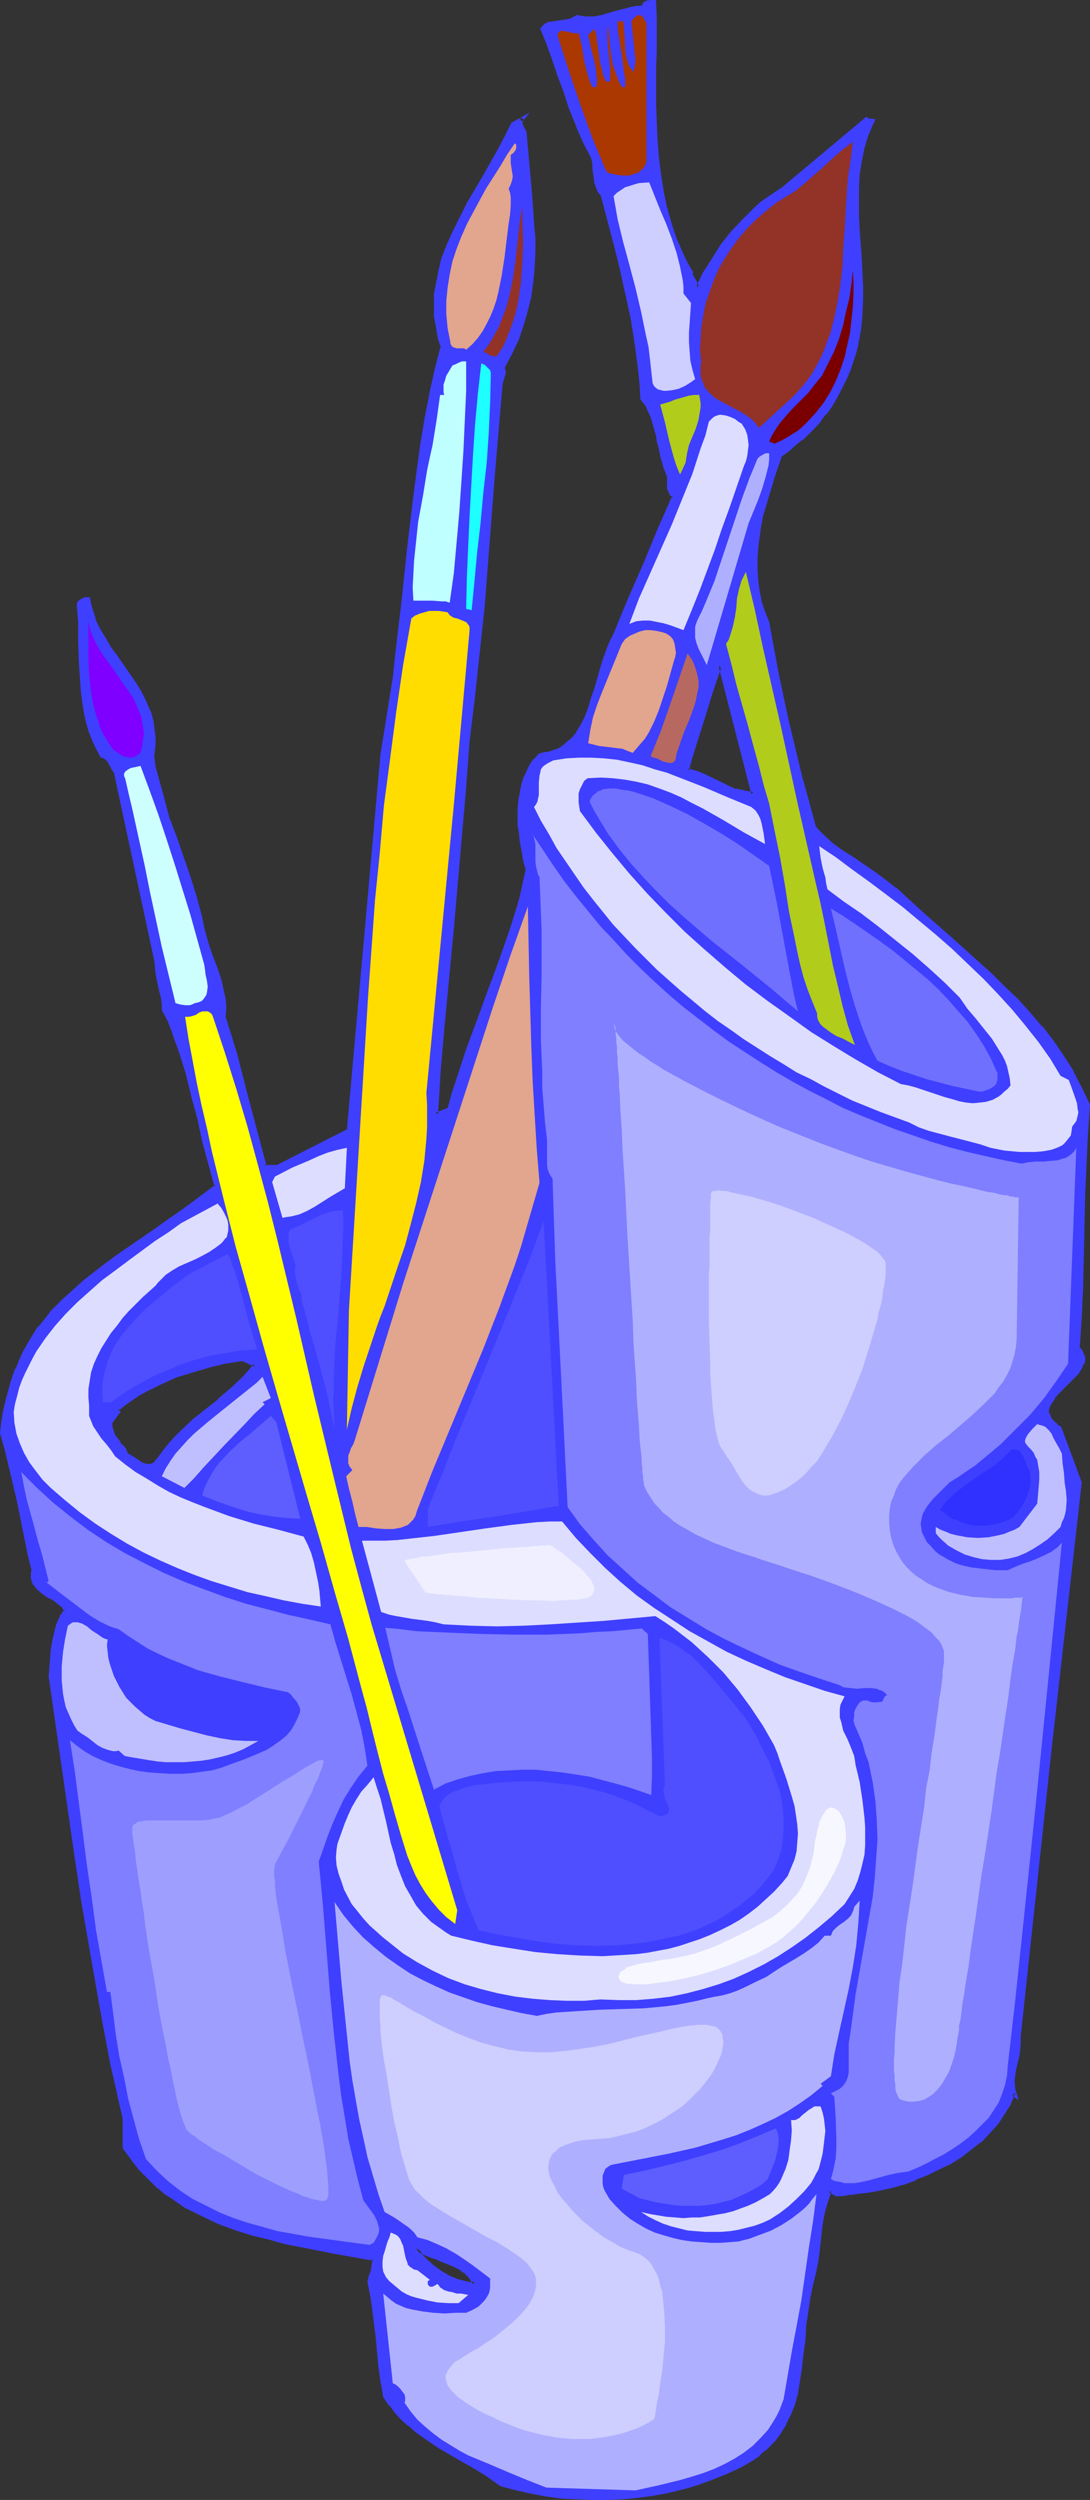 <?xml version="1.0" encoding="UTF-8" standalone="no"?>
<svg
   version="1.0"
   width="67.989mm"
   height="155.882mm"
   id="svg55"
   sodipodi:docname="Paintbrushes 2.wmf"
   xmlns:inkscape="http://www.inkscape.org/namespaces/inkscape"
   xmlns:sodipodi="http://sodipodi.sourceforge.net/DTD/sodipodi-0.dtd"
   xmlns="http://www.w3.org/2000/svg"
   xmlns:svg="http://www.w3.org/2000/svg">
  <rect width="100%" height="100%" fill="#333333" stroke="none"/>
  <sodipodi:namedview
     id="namedview55"
     pagecolor="#ffffff"
     bordercolor="#000000"
     borderopacity="0.25"
     inkscape:showpageshadow="2"
     inkscape:pageopacity="0.0"
     inkscape:pagecheckerboard="0"
     inkscape:deskcolor="#d1d1d1"
     inkscape:document-units="mm" />
  <defs
     id="defs1">
    <pattern
       id="WMFhbasepattern"
       patternUnits="userSpaceOnUse"
       width="6"
       height="6"
       x="0"
       y="0" />
  </defs>
  <path
     style="fill:#3f3fff;fill-opacity:1;fill-rule:evenodd;stroke:none"
     d="m 162.099,181.467 1.939,0.646 1.939,0.646 3.717,1.778 1.939,0.97 1.778,0.808 2.101,0.485 0.97,0.162 1.131,0.162 -7.919,-30.379 -1.939,6.302 -2.101,6.14 -1.939,6.302 -0.808,3.07 z m -43.959,403.978 -3.394,-2.262 -3.717,-2.262 -1.778,-1.131 -1.939,-0.97 -3.717,-2.262 -3.717,-2.424 -1.616,-1.293 -1.778,-1.454 -1.616,-1.454 -1.455,-1.616 -1.455,-1.616 -1.293,-1.939 -0.646,-3.555 -0.323,-3.555 -0.808,-6.787 -0.646,-6.625 -0.646,-3.232 -0.485,-3.232 0.162,-1.454 0.485,-1.131 0.323,-1.454 v -0.646 -0.808 l -8.242,-1.454 -8.404,-1.616 -4.04,-0.808 -4.202,-0.97 -4.04,-1.131 -3.879,-1.131 -3.879,-1.616 -3.717,-1.616 -3.556,-1.778 -1.778,-1.131 -1.616,-1.131 -1.616,-1.131 -1.616,-1.293 -1.455,-1.293 -1.455,-1.454 -1.455,-1.616 -1.293,-1.616 -1.293,-1.616 -1.293,-1.778 v -6.948 l -1.455,-6.302 -1.293,-6.302 -2.586,-12.927 -2.263,-13.089 -2.101,-12.927 -1.939,-13.089 -1.939,-13.089 -3.879,-26.339 0.323,-4.201 0.323,-1.939 0.323,-2.101 0.323,-1.939 0.646,-1.939 0.808,-1.778 0.97,-1.778 -0.323,-0.646 -0.646,-0.485 -1.293,-1.131 -0.808,-0.485 -0.646,-0.485 -1.455,-0.808 -1.293,-0.97 -0.485,-0.646 -0.485,-0.646 -0.323,-0.646 -0.162,-0.808 v -0.808 l 0.162,-0.97 -0.808,-3.878 -0.808,-3.878 -0.97,-4.04 -0.808,-4.201 -1.778,-8.08 -0.97,-4.04 -1.131,-4.04 0.323,-2.909 0.485,-2.585 0.485,-2.585 0.646,-2.424 0.808,-2.262 0.808,-2.262 0.808,-2.101 0.97,-2.101 1.131,-1.939 1.131,-1.778 1.131,-1.778 1.455,-1.778 1.293,-1.616 1.455,-1.616 1.455,-1.454 1.778,-1.616 3.394,-2.909 3.556,-2.909 4.04,-2.909 4.202,-2.909 4.364,-3.07 2.424,-1.616 4.687,-3.393 2.586,-1.778 2.424,-1.939 2.747,-1.939 -1.455,-5.171 -1.455,-5.333 -1.293,-5.494 -1.293,-5.332 -1.455,-5.333 -1.616,-5.171 -0.808,-2.424 -0.97,-2.585 -0.97,-2.424 -1.131,-2.424 v -1.131 l -0.323,-1.293 -0.162,-1.454 -0.323,-1.454 -0.808,-3.07 -0.162,-1.616 v -1.454 l -9.697,-44.438 -0.323,-0.485 -0.323,-0.646 -0.323,-0.646 -0.323,-0.485 -0.323,-0.646 -0.485,-0.323 -0.485,-0.323 -0.646,-0.162 -0.97,-1.939 -0.97,-2.101 -0.646,-2.101 -0.646,-2.101 -0.485,-2.262 -0.485,-2.262 -0.323,-2.424 -0.162,-2.262 -0.162,-4.686 -0.162,-4.686 -0.162,-4.686 -0.162,-4.201 v -0.485 l 0.162,-0.162 0.646,-0.485 0.646,-0.162 0.808,-0.162 0.162,1.293 0.323,1.293 0.808,2.424 1.131,2.262 1.293,2.262 1.293,2.101 1.455,2.101 2.909,4.04 1.455,2.101 1.293,2.101 1.131,2.262 0.97,2.262 0.646,2.424 0.323,1.293 0.162,1.293 v 1.293 1.454 1.454 l -0.323,1.454 0.485,2.424 0.485,2.424 1.293,4.848 1.455,4.686 1.616,4.686 1.616,4.686 1.616,4.686 1.616,4.848 1.293,4.848 0.162,1.454 0.323,1.454 0.808,3.07 1.131,2.909 0.97,2.909 0.97,2.909 0.808,2.747 0.162,1.454 0.162,1.454 0.162,1.454 -0.162,1.454 2.586,8.888 2.424,8.726 4.525,17.775 h 2.909 l 16.969,-8.726 7.757,-88.39 1.131,-5.979 0.97,-6.14 0.808,-6.14 0.808,-6.14 1.455,-12.281 1.293,-12.281 1.293,-12.119 0.808,-5.979 0.97,-5.979 0.97,-5.979 1.131,-5.817 1.293,-5.817 1.455,-5.656 -0.646,-1.778 -0.485,-1.778 -0.323,-1.778 -0.162,-1.778 v -1.616 -1.778 -1.778 l 0.162,-1.616 0.646,-3.393 0.97,-3.393 1.131,-3.232 1.455,-3.232 1.616,-3.232 1.616,-3.232 3.717,-6.302 3.556,-6.302 1.616,-3.07 1.616,-3.07 2.424,-1.293 -0.485,0.323 v 0.485 0.485 l 0.162,0.323 0.162,0.485 0.162,0.323 0.323,0.485 v 0.323 l 0.646,7.272 0.808,7.11 0.485,6.948 0.162,3.555 v 3.393 l -0.162,3.393 -0.323,3.555 -0.485,3.393 -0.646,3.393 -0.97,3.232 -1.293,3.393 -1.455,3.393 -1.778,3.232 0.162,0.646 v 0.646 0.646 l -0.162,0.485 -0.485,0.97 -0.162,0.97 -1.616,20.845 -1.616,20.845 -0.97,10.342 -0.97,10.503 -1.131,10.665 -1.455,10.665 -0.808,10.827 -0.808,11.15 -2.101,22.138 -0.97,11.15 -1.131,10.988 -0.808,10.988 -0.808,10.665 3.232,-1.293 0.97,-3.555 0.97,-3.555 2.424,-6.948 2.586,-6.948 2.586,-6.948 2.586,-6.948 2.424,-7.11 1.131,-3.555 0.97,-3.555 0.97,-3.555 0.808,-3.717 -0.485,-1.616 -0.485,-1.616 -0.646,-3.555 -0.162,-1.778 -0.162,-1.939 v -1.778 -1.939 l 0.162,-1.778 0.162,-1.939 0.485,-1.616 0.323,-1.778 0.808,-1.616 0.646,-1.454 1.131,-1.293 0.97,-1.293 1.293,-0.162 1.131,-0.323 0.97,-0.323 0.97,-0.323 0.97,-0.485 0.808,-0.646 0.808,-0.646 0.808,-0.646 1.131,-1.616 1.131,-1.778 0.97,-1.939 0.808,-2.101 0.808,-2.262 0.646,-2.262 1.293,-4.525 0.646,-2.262 0.808,-2.262 0.808,-1.939 1.131,-1.939 3.232,-8.241 3.556,-8.08 3.556,-8.08 3.394,-8.241 -0.646,-0.485 -0.323,-0.646 -0.162,-0.646 -0.162,-0.646 v -0.646 l 0.162,-0.646 -0.162,-0.646 v -0.646 l -0.97,-2.101 -0.646,-2.424 -0.485,-2.262 -0.162,-1.131 -0.323,-1.131 -0.485,-2.424 -0.808,-2.262 -0.485,-0.97 -0.485,-1.131 -0.485,-1.131 -0.808,-0.97 -0.162,-3.232 -0.485,-3.07 -0.808,-6.302 -0.97,-6.14 -1.131,-5.979 -1.293,-5.979 -1.616,-5.817 -3.071,-11.635 -0.646,-0.808 -0.485,-0.97 -0.323,-0.97 -0.162,-1.131 -0.162,-2.262 -0.162,-1.293 -0.323,-1.293 -1.939,-3.717 -1.616,-3.717 -1.455,-4.04 -1.455,-3.878 -1.293,-4.04 -1.293,-3.878 -1.455,-3.555 -1.293,-3.393 0.323,-0.323 0.323,-0.485 0.97,-0.323 0.97,-0.323 1.293,-0.162 1.131,-0.162 0.97,-0.162 1.131,-0.323 0.97,-0.485 1.131,0.162 0.97,0.162 1.939,-0.162 1.939,-0.323 3.879,-0.97 1.778,-0.646 1.939,-0.323 2.101,-0.162 0.162,-0.485 0.162,-0.323 0.646,-0.485 0.808,-0.162 h 0.97 v 3.878 7.918 4.04 8.241 l 0.162,4.04 0.162,4.201 0.323,4.201 0.485,4.04 0.646,4.04 0.808,4.04 1.131,3.878 1.293,3.878 1.616,3.717 0.97,1.939 0.97,1.778 v 0.323 l 0.162,0.485 0.485,0.97 0.485,0.97 0.323,0.485 v 0.485 l 1.778,-3.393 1.939,-3.232 2.101,-3.232 2.424,-3.07 2.586,-3.07 2.909,-2.747 1.616,-1.293 1.455,-1.131 3.394,-2.262 19.717,-16.482 0.323,0.323 0.323,0.162 h 0.323 0.485 l -0.646,1.616 -0.646,1.616 -0.97,3.232 -0.808,3.07 -0.323,3.232 -0.323,3.232 v 3.232 l 0.162,3.232 0.162,3.232 0.485,6.625 0.162,3.393 0.162,3.232 v 3.393 l -0.162,3.393 -0.323,3.555 -0.646,3.393 -0.485,2.101 -1.293,3.717 -0.808,1.939 -1.778,3.555 -0.97,1.616 -1.131,1.778 -0.97,1.454 -1.293,1.616 -1.293,1.454 -2.909,2.909 -1.616,1.293 -1.616,1.454 -1.778,1.293 -1.778,4.686 -1.455,4.686 -1.293,5.009 -0.485,2.424 -0.485,2.585 -0.323,2.424 -0.162,2.585 v 2.424 l 0.162,2.585 0.323,2.585 0.485,2.424 0.808,2.585 0.97,2.424 2.424,12.119 2.586,12.119 2.747,11.958 1.616,5.979 1.616,5.979 0.97,1.131 0.97,0.97 2.263,1.939 2.424,1.778 2.424,1.778 5.333,3.393 2.424,1.778 2.424,1.939 6.303,5.817 6.465,5.656 6.626,5.817 3.071,2.909 3.232,3.07 2.909,2.909 2.909,3.232 2.909,3.232 2.586,3.393 2.424,3.393 2.263,3.717 1.939,3.717 1.778,4.04 -0.485,6.787 -0.323,6.948 -0.162,7.11 -0.323,7.11 -0.323,14.705 -0.162,7.272 -0.485,7.272 0.485,0.646 0.323,0.485 0.162,0.646 0.162,0.646 v 0.485 l -0.162,0.646 -0.485,1.131 -0.808,1.131 -1.131,1.131 -2.263,2.424 -1.131,1.131 -0.97,1.131 -0.808,1.293 -0.323,0.646 -0.162,0.485 -0.162,0.646 v 0.485 l 0.162,0.646 0.162,0.646 0.485,0.485 0.646,0.646 0.646,0.646 0.97,0.485 4.525,13.089 -6.949,62.697 -7.273,67.383 v 1.939 l -0.323,1.939 -0.323,1.778 -0.323,1.778 -0.323,1.778 -0.162,1.778 v 1.616 l 0.162,0.808 0.323,0.808 -0.485,-0.485 -1.131,2.585 -1.293,2.262 -1.616,2.262 -1.778,2.101 -1.939,1.939 -2.263,1.778 -2.424,1.778 -2.424,1.616 -2.747,1.293 -2.586,1.293 -2.909,1.131 -2.747,0.97 -2.909,0.808 -2.909,0.808 -2.747,0.485 -2.747,0.323 h -0.808 l -0.808,0.162 -1.455,0.323 h -0.808 l -0.646,-0.162 -0.808,-0.323 -0.646,-0.485 -0.808,2.262 -0.646,2.424 -0.485,2.101 -0.323,2.424 -0.646,4.686 -0.323,2.424 -0.323,2.585 -0.97,3.07 -0.646,3.232 -0.485,3.232 -0.323,3.393 -0.323,3.232 -0.323,3.232 -0.323,3.232 -0.485,3.07 -0.646,3.07 -0.808,3.07 -0.485,1.293 -0.646,1.454 -0.646,1.293 -0.808,1.454 -0.808,1.131 -0.97,1.293 -1.131,1.131 -1.131,1.293 -1.293,0.97 -1.455,1.131 -1.616,0.97 -1.778,0.97 -3.232,1.454 -3.232,1.293 -3.394,1.131 -3.394,0.97 -3.556,0.808 -3.394,0.646 -3.556,0.485 -3.556,0.323 -3.556,0.323 h -3.556 l -3.556,-0.162 -3.556,-0.323 -3.717,-0.485 -3.556,-0.646 -3.556,-0.808 z m -20.04,-55.587 1.131,1.616 1.293,1.454 1.616,1.454 1.778,1.131 1.939,1.131 1.939,0.808 2.101,0.646 h 0.97 l 0.97,0.162 -0.323,-0.97 -0.646,-0.646 -0.646,-0.646 -0.646,-0.646 -0.808,-0.646 -0.97,-0.485 -1.778,-0.808 -2.101,-0.97 -0.97,-0.323 -0.97,-0.485 -2.101,-0.808 z M 26.181,334.978 v 0.646 0.646 l 0.162,1.131 0.485,0.97 0.485,0.808 0.646,0.808 0.808,0.808 0.646,0.97 0.485,0.97 1.939,1.293 0.97,0.646 0.97,0.485 0.97,0.323 h 0.323 l 0.485,-0.162 0.485,-0.162 0.485,-0.323 0.485,-0.485 0.485,-0.646 1.293,-1.778 1.293,-1.616 1.293,-1.454 1.455,-1.293 2.909,-2.747 3.071,-2.585 2.909,-2.424 2.909,-2.424 2.909,-2.747 1.293,-1.454 1.293,-1.454 -3.232,-1.454 -3.879,0.808 -4.04,0.808 -3.879,1.131 -3.717,1.293 -3.556,1.616 -3.556,1.778 -1.778,0.97 -1.616,1.131 -1.616,1.131 -1.616,1.293 0.323,0.485 z"
     id="path1" />
  <path
     style="fill:#3f3fff;fill-opacity:1;fill-rule:evenodd;stroke:none"
     d="m 161.614,181.79 2.424,0.646 h -0.162 l 1.939,0.808 v -0.162 l 3.717,1.778 1.778,0.97 1.939,0.808 h 0.162 l 1.939,0.485 v 0 l 1.131,0.162 1.616,0.323 -8.242,-32.157 -2.586,7.433 -2.101,6.302 -1.778,6.14 -0.97,3.07 -0.808,3.393 0.808,-0.162 0.808,-3.07 0.97,-3.07 1.939,-6.14 1.939,-6.302 2.101,-6.14 h -0.808 l 7.757,30.218 0.485,-0.485 -0.97,-0.162 -1.131,-0.162 h 0.162 l -2.101,-0.485 v 0.162 l -1.778,-0.808 -1.939,-0.97 -3.717,-1.778 v 0 l -1.939,-0.808 v 0 l -1.939,-0.485 0.162,0.485 z"
     id="path2" />
  <path
     style="fill:#3f3fff;fill-opacity:1;fill-rule:evenodd;stroke:none"
     d="m 118.302,585.121 h 0.162 l -3.556,-2.262 -3.556,-2.262 v 0 l -1.939,-1.131 -1.939,-0.97 h 0.162 l -3.879,-2.262 -3.556,-2.424 -1.778,-1.293 v 0 l -1.616,-1.293 v 0 l -1.616,-1.616 -1.455,-1.454 v 0 l -1.455,-1.778 v 0 l -1.131,-1.778 v 0.162 l -0.646,-3.555 -0.485,-3.555 -0.646,-6.787 -0.808,-6.625 -0.485,-3.393 -0.646,-3.232 v 0.162 l 0.323,-1.293 v 0 l 0.485,-1.293 v 0 l 0.162,-1.454 0.162,-0.646 -0.162,-1.131 -8.566,-1.454 -8.242,-1.616 -4.202,-0.808 h 0.162 l -4.202,-1.131 -4.04,-0.97 -3.879,-1.293 v 0 l -3.879,-1.454 v 0 l -3.717,-1.616 -3.556,-1.939 v 0 l -1.616,-0.97 -1.616,-1.131 -1.778,-1.131 v 0 l -1.455,-1.293 v 0 l -1.455,-1.293 -1.455,-1.454 -1.455,-1.454 v 0 L 32,509.335 h 0.162 l -1.293,-1.616 -1.293,-1.939 0.162,0.323 v -6.948 l -1.455,-6.464 v 0.162 l -1.455,-6.464 -2.424,-12.927 -2.263,-12.927 -2.263,-12.927 -1.939,-13.25 -5.656,-39.267 v 0.162 l 0.323,-4.201 0.162,-2.101 0.323,-2.101 0.485,-1.939 v 0.162 l 0.485,-1.939 v 0 l 0.808,-1.778 v 0 l 1.131,-1.939 -0.485,-0.808 -0.162,-0.162 -0.485,-0.485 -0.162,-0.162 -1.293,-0.97 -0.646,-0.485 -0.808,-0.485 -1.455,-0.808 -1.293,-1.131 0.162,0.162 -0.485,-0.646 v 0.162 L 8.404,372.952 v 0 l -0.323,-0.646 0.162,0.162 -0.162,-0.808 v -0.808 0.162 l 0.162,-1.131 -0.97,-4.04 v 0.162 L 6.465,361.964 5.656,357.924 4.848,353.885 v 0 L 2.909,345.643 1.939,341.604 0.808,337.564 v 0.162 l 0.323,-2.747 0.485,-2.747 v 0 l 0.646,-2.424 0.646,-2.424 0.646,-2.424 0.808,-2.101 v 0 l 0.808,-2.101 0.97,-2.101 1.131,-1.939 v 0.162 l 1.131,-1.939 1.293,-1.778 H 9.535 l 1.293,-1.616 1.455,-1.778 v 0.162 l 1.455,-1.616 1.455,-1.616 1.616,-1.454 3.394,-2.909 v 0 l 3.717,-2.909 v 0 l 3.879,-2.909 8.727,-5.979 2.263,-1.616 4.848,-3.393 2.424,-1.778 2.586,-1.778 2.747,-2.262 -1.455,-5.494 -1.455,-5.333 -1.131,-5.333 -1.455,-5.332 -1.293,-5.333 -1.616,-5.171 -0.97,-2.585 -0.808,-2.585 h -0.162 l -0.97,-2.424 -1.131,-2.424 v 0.162 -1.131 0 l -0.162,-1.454 -0.323,-1.293 v -0.162 l -0.323,-1.454 -0.646,-3.07 v 0.162 l -0.162,-1.616 v 0 l -0.162,-1.616 -9.535,-44.438 -0.485,-0.646 v 0.162 l -0.323,-0.646 v 0 l -0.323,-0.646 -0.323,-0.485 v -0.162 l -0.323,-0.485 -0.485,-0.485 -0.646,-0.485 -0.646,-0.162 0.162,0.323 -0.97,-1.939 -0.97,-2.101 h 0.162 l -0.808,-1.939 -0.646,-2.262 -0.485,-2.262 v 0 l -0.323,-2.262 -0.323,-2.262 -0.162,-2.424 v 0.162 l -0.323,-4.686 -0.162,-4.686 v -4.686 l -0.323,-4.201 v 0 l 0.162,-0.323 v 0.162 l 0.162,-0.323 h -0.162 l 0.485,-0.323 v 0 l 0.646,-0.162 h -0.162 0.808 l -0.485,-0.323 0.323,1.293 v 0 l 0.323,1.293 0.808,2.424 v 0 l 1.131,2.262 v 0.162 l 1.131,2.101 1.455,2.101 1.455,2.101 2.909,4.201 1.455,2.101 1.293,2.101 v 0 l 1.131,2.101 0.97,2.262 v 0 l 0.646,2.424 v 0 l 0.162,1.131 0.162,1.454 v -0.162 l 0.162,1.293 v 1.454 0 l -0.162,1.293 -0.162,1.616 0.323,2.585 0.646,2.424 v 0 l 1.293,4.848 1.293,4.686 1.778,4.686 1.616,4.686 1.616,4.686 1.455,4.848 1.293,4.848 v -0.162 l 0.323,1.616 0.323,1.454 v 0 l 0.808,2.909 0.97,3.07 1.131,2.909 0.97,2.909 0.646,2.747 v 0 l 0.323,1.454 0.162,1.454 v -0.162 1.454 0 l 0.808,0.162 v -0.162 -1.454 0 l -0.162,-1.454 -0.323,-1.454 v 0 l -0.646,-2.909 -0.97,-2.909 -1.131,-2.909 -0.97,-2.909 -0.808,-2.909 v 0 l -0.323,-1.454 -0.323,-1.616 v 0 l -1.293,-4.848 -1.455,-4.686 -1.616,-4.686 -1.616,-4.686 -1.778,-4.686 -1.293,-4.848 -1.293,-4.686 v 0 L 36.686,180.659 36.363,178.235 v 0 l 0.162,-1.454 0.162,-1.454 v 0 -1.454 l -0.162,-1.293 v 0 l -0.162,-1.293 -0.162,-1.293 v 0 l -0.646,-2.424 -0.162,-0.162 -0.97,-2.262 -1.131,-2.262 v 0 l -1.293,-2.101 -1.455,-2.101 -2.909,-4.201 -1.455,-1.939 -1.293,-2.262 -1.293,-2.101 v 0 l -1.131,-2.262 h 0.162 l -0.808,-2.424 -0.323,-1.131 v 0 l -0.323,-1.616 h -1.131 l -0.808,0.323 -0.646,0.485 -0.323,0.323 -0.162,0.485 0.323,4.363 v 4.686 l 0.162,4.686 0.323,4.686 v 0 l 0.162,2.424 0.323,2.262 0.323,2.262 v 0 l 0.485,2.262 0.646,2.262 0.808,2.101 v 0 l 0.97,2.101 1.131,2.101 0.808,0.162 h -0.162 l 0.485,0.323 v 0 l 0.323,0.323 v 0 l 0.323,0.485 v 0 l 0.323,0.646 0.323,0.485 v 0.162 l 0.323,0.485 0.485,0.646 -0.162,-0.323 9.535,44.438 v 0 l 0.162,1.454 v 0.162 l 0.162,1.454 v 0.162 l 0.646,3.07 0.323,1.454 v -0.162 l 0.323,1.454 0.162,1.293 v 0 1.293 l 1.293,2.424 0.97,2.424 v 0 l 0.808,2.424 0.97,2.585 1.616,5.171 1.293,5.333 1.455,5.332 1.131,5.333 1.455,5.333 1.455,5.332 0.162,-0.485 -2.586,1.939 -2.586,1.939 -2.424,1.778 -4.848,3.393 -2.263,1.616 -8.727,5.979 -3.879,2.909 v 0 l -3.717,2.909 v 0 l -3.394,3.07 -1.616,1.454 -1.616,1.616 -1.455,1.454 v 0.162 l -1.293,1.616 -1.293,1.616 H 8.889 l -1.131,1.778 -1.131,1.939 v 0 l -1.131,1.939 -0.97,2.101 -0.808,2.101 H 3.556 l -0.808,2.262 -0.646,2.262 -0.646,2.424 -0.646,2.585 v 0 L 0.323,334.817 0,337.725 l 1.131,4.04 0.97,4.04 1.939,8.241 v 0 l 0.808,4.04 0.808,4.04 0.808,3.878 v 0.162 l 0.97,3.878 v -0.162 l -0.162,0.97 v 0.97 l 0.162,0.808 0.323,0.808 v 0 l 0.485,0.485 v 0.162 l 0.485,0.485 1.293,1.131 1.455,0.97 0.808,0.323 0.646,0.485 1.455,1.131 -0.162,-0.162 0.646,0.646 h -0.162 l 0.485,0.646 v -0.485 l -1.131,1.616 v 0.162 l -0.808,1.778 v 0 l -0.485,1.939 v 0 l -0.485,2.101 -0.323,1.939 -0.162,2.101 -0.323,4.201 5.656,39.428 1.939,13.089 2.263,13.089 2.263,12.927 2.424,12.927 1.455,6.302 v 0.162 l 1.455,6.302 v -0.162 7.11 l 1.293,1.778 1.293,1.778 v 0 l 1.293,1.616 v 0 l 1.455,1.454 1.455,1.454 1.455,1.454 h 0.162 l 1.455,1.293 v 0 l 1.778,1.131 1.616,1.131 1.616,1.131 h 0.162 l 3.556,1.778 3.717,1.778 v 0 l 3.879,1.454 v 0 l 4.04,1.293 4.04,0.97 4.04,1.131 v 0 l 4.202,0.808 8.242,1.616 8.242,1.454 -0.323,-0.485 0.162,0.808 v -0.162 l -0.162,0.808 -0.162,1.293 v 0 l -0.485,1.293 v 0 l -0.323,1.454 0.646,3.232 0.485,3.393 0.808,6.464 0.646,6.948 0.485,3.393 0.646,3.717 1.293,1.939 h 0.162 l 1.293,1.778 v 0 l 1.455,1.616 1.616,1.454 h 0.162 l 1.616,1.454 v 0 l 1.778,1.293 3.556,2.424 3.879,2.262 v 0 l 1.939,1.131 1.778,0.97 v 0 l 3.717,2.262 3.394,2.424 z"
     id="path3" />
  <path
     style="fill:#3f3fff;fill-opacity:1;fill-rule:evenodd;stroke:none"
     d="m 52.525,238.185 -0.162,1.454 2.747,8.888 2.263,8.888 4.848,17.937 h 3.071 l 17.293,-8.726 7.919,-88.714 0.97,-5.979 0.97,-6.14 0.97,-6.14 0.646,-6.14 1.455,-12.281 1.293,-12.119 1.455,-12.281 0.808,-5.979 0.808,-5.979 0.97,-5.979 1.131,-5.817 v 0.162 l 1.293,-5.817 1.455,-5.817 -0.646,-1.939 -0.323,-1.778 v 0 l -0.323,-1.616 -0.323,-1.778 v 0 -1.616 -1.778 -1.778 0 l 0.323,-1.616 0.646,-3.393 v 0.162 l 0.808,-3.393 1.293,-3.393 -0.162,0.162 1.455,-3.232 1.616,-3.232 1.616,-3.232 3.717,-6.302 v 0 l 3.556,-6.302 1.616,-3.07 1.616,-3.07 -0.162,0.162 2.424,-1.293 -0.485,-0.646 -0.485,0.485 -0.162,0.646 v 0.485 l 0.323,0.646 0.323,0.808 0.323,0.323 -0.162,-0.162 0.162,0.323 0.646,7.272 0.646,7.11 0.485,6.948 v 0 l 0.162,3.555 v 3.393 3.393 0 l -0.323,3.393 -0.485,3.555 v -0.162 l -0.808,3.393 -0.97,3.393 -1.131,3.393 v -0.162 l -1.455,3.393 -1.939,3.393 0.162,0.808 v 0 l 0.162,0.646 v -0.162 l -0.162,0.485 v 0 l -0.162,0.485 -0.323,0.97 v 0 l -0.162,1.131 -1.778,20.684 -1.616,20.845 -0.808,10.503 -1.131,10.503 -1.131,10.503 -1.293,10.665 V 174.68 l -0.808,10.827 v 0 l -0.97,10.988 -1.939,22.3 -2.101,22.138 -0.97,10.827 v 0.162 l -0.808,11.311 4.04,-1.616 0.97,-3.717 1.131,-3.555 2.263,-6.948 2.586,-6.948 2.586,-6.948 2.586,-6.948 2.424,-7.11 1.131,-3.555 1.131,-3.555 0.808,-3.717 0.808,-3.717 -0.485,-1.616 -0.323,-1.778 v 0.162 l -0.646,-3.555 -0.162,-1.939 -0.323,-1.778 v 0 -1.778 -1.939 l 0.162,-1.778 v 0 l 0.323,-1.778 v 0 l 0.323,-1.778 0.485,-1.616 v 0 l 0.646,-1.616 0.808,-1.454 v 0.162 l 0.97,-1.454 h -0.162 l 1.131,-1.131 h -0.162 l 1.131,-0.162 1.131,-0.162 v 0 l 1.131,-0.323 v 0 l 0.97,-0.485 0.97,-0.485 v 0 l 0.97,-0.646 v 0 l 0.808,-0.646 0.646,-0.646 v -0.162 l 1.293,-1.454 h 0.162 l 0.97,-1.778 v -0.162 l 0.97,-1.939 0.808,-2.101 0.162,-0.162 0.646,-2.101 0.808,-2.262 1.293,-4.686 0.646,-2.262 0.808,-2.101 h -0.162 l 0.97,-1.939 0.97,-1.939 3.232,-8.241 3.556,-8.08 3.556,-8.08 3.556,-8.564 -0.808,-0.646 v 0 l -0.323,-0.485 v 0.162 l -0.162,-0.646 v 0 -0.646 0 -0.646 0 -0.646 -0.808 l -0.162,-0.646 -0.97,-2.101 h 0.162 l -0.646,-2.262 v 0 l -0.485,-2.262 v -0.162 l -0.323,-1.131 v 0 l -0.162,-1.131 v 0 l -0.646,-2.262 -0.646,-2.262 -0.162,-0.162 -0.323,-0.97 -0.646,-1.131 -0.485,-1.131 v 0 l -0.808,-0.97 v 0.162 l -0.162,-3.232 -0.323,-3.232 -0.808,-6.302 -0.97,-5.979 -1.293,-5.979 v -0.162 l -1.293,-5.817 -1.455,-5.817 -3.232,-11.796 -0.646,-0.808 v 0 l -0.485,-0.97 0.162,0.162 -0.323,-1.131 v 0.162 l -0.162,-1.131 -0.323,-2.424 v -1.131 -0.162 l -0.323,-1.131 -1.939,-3.878 -1.778,-3.717 h 0.162 l -1.616,-4.04 -1.293,-3.878 -1.455,-4.04 -1.293,-3.717 -1.293,-3.717 v 0 l -1.455,-3.393 -0.162,0.485 0.323,-0.485 0.485,-0.323 -0.162,0.162 0.97,-0.485 v 0 l 0.97,-0.162 v 0 l 1.131,-0.162 1.131,-0.162 1.131,-0.162 v 0 l 1.131,-0.485 0.97,-0.485 h -0.162 l 0.97,0.162 1.131,0.162 v 0 h 1.939 v 0 l 1.939,-0.323 h 0.162 l 3.717,-1.131 1.939,-0.485 v 0 l 1.778,-0.485 1.778,-0.808 0.162,-0.162 -1.939,0.162 -1.939,0.485 v 0 l -1.939,0.485 -3.879,1.131 h 0.162 l -1.939,0.323 v 0 h -1.939 v 0 l -0.97,-0.162 -1.131,-0.162 -1.131,0.646 h 0.162 l -1.131,0.323 v 0 l -1.131,0.162 -1.131,0.162 -1.131,0.162 v 0 l -1.131,0.162 -0.97,0.485 -0.485,0.485 -0.485,0.646 1.455,3.555 v 0 l 1.293,3.555 1.293,3.878 1.455,3.878 1.293,4.04 1.616,3.878 v 0.162 l 1.616,3.717 1.939,3.717 v 0 l 0.323,1.293 v 0 1.131 l 0.323,2.424 0.162,1.131 v 0 l 0.323,0.97 v 0 l 0.485,1.131 0.646,0.808 v -0.162 l 3.071,11.635 1.455,5.817 1.293,5.979 v -0.162 l 1.293,5.979 0.97,6.14 0.808,6.302 0.323,3.232 0.162,3.232 0.808,1.131 v -0.162 l 0.646,1.131 0.485,1.131 0.485,0.97 v 0 l 0.646,2.262 0.646,2.262 v 0 l 0.162,1.131 v 0.162 l 0.323,1.131 v -0.162 l 0.485,2.424 v 0 l 0.646,2.262 v 0.162 l 0.808,2.101 v -0.162 l 0.162,0.646 v 0.646 -0.162 0.808 0 0.646 0.162 0.646 l 0.323,0.646 0.323,0.808 0.646,0.485 v -0.485 l -3.556,8.08 -3.394,8.241 -3.556,8.08 -3.394,8.241 -0.97,1.939 -0.808,1.939 v 0.162 l -0.808,2.101 -0.646,2.262 -1.293,4.525 -0.808,2.262 -0.646,2.262 v 0 l -0.808,2.101 -0.97,1.939 v 0 l -1.131,1.778 h 0.162 l -1.293,1.454 v 0 l -0.808,0.646 -0.808,0.646 h 0.162 l -0.97,0.646 h 0.162 l -0.97,0.485 -0.97,0.323 v 0 l -0.97,0.323 v 0 l -1.131,0.162 -1.293,0.323 -1.131,1.293 h -0.162 l -0.97,1.454 v 0 l -0.646,1.454 -0.808,1.616 v 0 l -0.485,1.778 -0.323,1.778 v 0 l -0.323,1.778 v 0.162 l -0.162,1.778 v 1.939 1.778 0.162 l 0.323,1.778 0.162,1.778 0.646,3.555 v 0.162 l 0.323,1.616 0.485,1.616 v -0.323 l -0.808,3.717 -0.808,3.555 -1.131,3.717 -1.131,3.555 -2.424,6.948 -2.586,6.948 -2.586,7.11 -2.586,6.948 -2.263,6.948 -1.131,3.393 -0.97,3.555 0.323,-0.162 -3.232,1.293 0.646,0.323 0.646,-10.665 v 0 l 0.97,-10.988 2.101,-21.976 1.939,-22.3 0.97,-10.988 v -0.162 l 0.808,-10.827 v 0 l 1.293,-10.665 1.131,-10.503 1.131,-10.503 0.808,-10.503 1.616,-20.845 1.778,-20.845 0.162,-0.97 v 0.162 l 0.323,-1.131 0.162,-0.485 0.162,-0.646 -0.162,-0.646 -0.162,-0.646 v 0.323 l 1.778,-3.393 1.616,-3.393 v 0 l 1.131,-3.393 0.97,-3.393 0.808,-3.232 v -0.162 l 0.485,-3.393 0.323,-3.393 v -0.162 l 0.162,-3.393 v -3.393 l -0.323,-3.555 v 0 l -0.485,-7.11 -0.646,-7.11 -0.646,-7.272 -0.162,-0.323 -0.323,-0.485 -0.323,-0.808 -0.162,-0.323 v 0.162 -0.485 0.162 l 0.162,-0.485 -0.162,0.162 1.778,-2.101 -4.364,2.424 -1.616,3.232 -1.616,3.07 -3.556,6.302 v 0 l -3.717,6.302 -1.616,3.232 -1.616,3.232 -1.455,3.232 v 0 l -1.293,3.232 -0.808,3.393 v 0.162 l -0.646,3.232 -0.323,1.778 v 0 1.778 1.778 1.616 0.162 l 0.323,1.616 0.323,1.778 v 0.162 l 0.323,1.778 0.646,1.778 v -0.323 l -1.455,5.656 -1.293,5.817 v 0.162 l -1.131,5.817 -0.97,5.817 -0.808,5.979 -0.808,6.14 -1.455,12.119 -1.293,12.281 -1.455,12.281 -0.646,6.14 -0.97,5.979 -0.97,6.14 -0.97,5.979 -7.919,88.552 0.323,-0.323 -17.131,8.726 0.323,-0.162 h -2.909 l 0.485,0.323 -4.687,-17.613 -2.263,-8.888 -2.747,-8.888 v 0.162 l 0.162,-1.293 z"
     id="path4" />
  <path
     style="fill:#3f3fff;fill-opacity:1;fill-rule:evenodd;stroke:none"
     d="m 149.493,2.262 2.263,-0.162 0.323,-0.646 v 0 l 0.162,-0.162 v 0 l 0.646,-0.323 h -0.323 l 0.97,-0.162 h -0.162 0.97 l -0.485,-0.485 0.162,3.878 v 7.918 l -0.162,4.04 v 8.241 l 0.162,4.04 0.162,4.201 0.323,4.201 v 0 l 0.485,4.201 0.646,4.04 0.808,3.878 V 49.124 l 1.131,3.878 1.293,3.878 h 0.162 l 1.616,3.717 0.97,1.939 0.97,1.778 v -0.162 l -0.162,0.323 0.162,0.646 0.646,0.97 v 0 l 0.485,0.97 v 0 l 0.323,0.485 -0.162,-0.162 0.323,1.939 2.263,-4.686 v 0.162 l 1.939,-3.393 2.101,-3.232 2.424,-3.07 v 0 l 2.586,-2.909 2.909,-2.747 1.455,-1.293 v 0 l 1.616,-1.131 3.232,-2.262 v 0 L 204.603,28.278 h -0.646 l 0.323,0.323 0.485,0.162 h 0.485 v 0 h 0.485 l -0.323,-0.485 -0.646,1.616 -0.646,1.616 h -0.162 l -0.97,3.232 v 0 l -0.646,3.232 -0.485,3.232 -0.162,3.232 v 3.232 3.232 0.162 l 0.162,3.232 v -0.162 l 0.485,6.625 0.162,3.393 0.162,3.232 v 3.393 l -0.162,3.393 v 0 l -0.323,3.393 -0.646,3.555 V 80.957 l -0.485,2.101 -1.293,3.878 0.162,-0.162 -0.808,1.939 -1.778,3.555 v 0 l -0.97,1.616 -1.131,1.616 -1.131,1.616 h 0.162 l -1.293,1.616 v -0.162 l -1.293,1.616 -2.909,2.747 h 0.162 l -1.616,1.454 -1.778,1.293 v 0 l -1.778,1.293 -1.778,4.848 -1.455,4.848 -1.455,4.848 v 0 l -0.485,2.585 -0.323,2.585 -0.323,2.424 v 0 l -0.162,2.585 v 2.424 l 0.162,2.585 v 0.162 l 0.323,2.424 0.485,2.585 v 0 l 0.808,2.424 v 0.162 l 0.97,2.424 v -0.162 l 2.263,12.281 2.586,12.119 v 0 l 2.909,11.958 1.616,5.979 1.616,5.979 0.97,1.293 0.97,0.97 2.263,1.939 v 0 l 2.424,1.778 2.586,1.778 5.172,3.393 2.586,1.778 v 0 l 2.424,1.939 h -0.162 l 6.303,5.817 6.626,5.656 6.465,5.656 3.071,3.07 3.232,2.909 2.909,3.07 3.071,3.232 2.747,3.232 -0.162,-0.162 2.747,3.393 2.424,3.555 2.263,3.555 v 0 l 1.939,3.717 1.778,4.04 v -0.323 l -0.485,6.787 v 0.162 l -0.485,6.948 -0.162,7.11 -0.485,21.815 -0.323,7.272 -0.485,7.433 0.646,0.646 v 0 l 0.323,0.646 v -0.162 l 0.162,0.646 v 0 l 0.162,0.485 v 0 0.485 0 l -0.162,0.485 v 0 l -0.485,1.131 v 0 l -0.808,1.131 v -0.162 l -0.97,1.293 -3.556,3.393 -0.97,1.293 h -0.162 l -0.808,1.293 -0.162,0.485 -0.162,0.162 -0.162,0.485 v 0.162 l -0.162,0.485 v 0.808 l 0.323,0.646 0.162,0.646 0.485,0.646 0.646,0.646 0.646,0.646 0.97,0.646 -0.162,-0.323 4.687,12.927 V 349.36 l -7.111,62.697 -7.273,67.545 v 1.939 -0.162 l -0.162,1.939 -0.323,1.939 -0.485,1.778 -0.323,1.778 -0.162,1.778 v 0 l 0.162,1.778 0.162,0.808 v 0 l 0.323,0.808 0.485,-0.485 -0.808,-0.646 -1.293,2.747 -1.293,2.424 v -0.162 l -1.616,2.262 h 0.162 l -1.778,2.101 -2.101,1.939 v 0 l -2.263,1.939 v -0.162 l -2.263,1.778 -2.586,1.616 h 0.162 l -2.747,1.293 -2.747,1.293 -2.747,1.131 h 0.162 l -2.909,0.97 -2.747,0.808 -2.909,0.646 v 0 l -2.747,0.485 -2.747,0.323 -0.808,0.162 h -0.808 l -1.455,0.323 v 0 h -0.808 0.162 -0.808 0.162 l -0.646,-0.323 v 0 l -1.131,-0.808 -1.131,2.747 -0.646,2.424 v 0 l -0.485,2.262 -0.323,2.262 -0.485,4.686 -0.323,2.424 -0.485,2.585 v 0 l -0.808,3.232 0.808,0.162 v 0 l 0.808,-3.232 v 0 l 0.485,-2.585 0.323,-2.424 0.485,-4.686 0.323,-2.262 0.485,-2.262 v 0 l 0.646,-2.262 0.808,-2.262 -0.646,0.162 0.808,0.485 v 0 l 0.808,0.485 h 0.808 v 0 h 0.808 l 1.616,-0.323 h 0.808 l 0.646,-0.162 2.909,-0.323 2.747,-0.485 v 0 l 2.909,-0.646 2.909,-0.808 2.747,-0.97 v -0.162 l 2.909,-1.131 2.586,-1.293 2.747,-1.293 v 0 l 2.586,-1.616 2.263,-1.778 v 0 l 2.263,-1.778 h 0.162 l 1.939,-2.101 1.778,-1.939 0.162,-0.162 1.455,-2.262 v 0 l 1.455,-2.262 0.97,-2.424 -0.646,0.162 1.616,1.131 -0.646,-2.101 v 0.162 l -0.162,-0.808 v 0 l -0.162,-1.616 v 0 l 0.162,-1.616 0.323,-1.778 0.485,-1.939 0.323,-1.778 0.162,-1.939 v 0 -1.939 0.162 l 7.273,-67.545 7.111,-62.859 -4.848,-13.089 -0.97,-0.646 h 0.162 l -0.808,-0.646 -0.485,-0.485 v 0 l -0.323,-0.646 v 0.162 l -0.162,-0.646 -0.323,-0.485 v 0 -0.485 0 l 0.162,-0.646 v 0.162 l 0.162,-0.646 v 0.162 l 0.323,-0.646 v 0 l 0.808,-1.131 h -0.162 l 0.97,-1.131 3.556,-3.555 1.131,-1.131 v 0 l 0.808,-1.293 0.485,-1.131 h 0.162 l 0.162,-0.646 v -0.808 l -0.162,-0.485 v 0 l -0.323,-0.808 -0.323,-0.646 -0.646,-0.646 0.162,0.323 0.485,-7.272 0.323,-7.272 0.485,-21.815 0.323,-7.11 0.323,-6.948 v 0 l 0.485,-6.948 -1.939,-4.04 -1.939,-3.717 v -0.162 l -2.263,-3.555 -2.424,-3.555 -2.586,-3.393 h -0.162 l -2.747,-3.232 -2.909,-3.232 -3.071,-2.909 -3.071,-3.07 -3.232,-2.909 -6.465,-5.817 -6.465,-5.656 -6.303,-5.817 h -0.162 l -2.424,-1.939 v 0 l -2.424,-1.778 -5.172,-3.555 -2.586,-1.616 -2.424,-1.778 v 0 l -2.101,-1.939 -0.97,-0.97 -0.97,-1.131 0.162,0.162 -1.616,-5.979 -1.616,-5.817 -2.909,-12.119 v 0.162 l -2.586,-12.119 -2.263,-12.281 -0.97,-2.424 v 0 l -0.808,-2.424 v 0 l -0.485,-2.585 -0.323,-2.424 v 0 l -0.162,-2.585 v -2.424 l 0.162,-2.585 v 0.162 l 0.323,-2.585 0.323,-2.424 0.485,-2.585 v 0 l 1.455,-4.848 1.455,-4.848 1.616,-4.686 -0.162,0.323 1.778,-1.293 v 0 l 1.616,-1.454 1.616,-1.293 h 0.162 l 2.909,-2.909 1.293,-1.454 v -0.162 l 1.131,-1.454 h 0.162 l 1.131,-1.616 0.97,-1.616 0.97,-1.778 v 0 l 1.778,-3.555 0.808,-1.939 v 0 l 1.293,-3.878 0.485,-1.939 v -0.162 l 0.646,-3.393 0.323,-3.393 v -0.162 l 0.162,-3.393 v -3.393 l -0.162,-3.232 -0.162,-3.393 -0.485,-6.625 v 0 l -0.162,-3.232 v 0 -3.232 -3.232 0 l 0.162,-3.232 0.485,-3.07 0.646,-3.232 v 0 l 0.97,-3.232 v 0.162 l 0.646,-1.616 0.97,-2.101 -0.97,-0.162 h -0.162 -0.323 v 0 l -0.323,-0.162 0.162,0.162 -0.485,-0.485 -19.879,16.644 v 0 l -3.394,2.262 -1.616,1.131 v 0 l -1.616,1.454 -2.747,2.747 -2.747,2.909 v 0 l -2.424,3.07 -2.101,3.393 -2.101,3.232 v 0 l -1.616,3.393 0.808,0.162 -0.162,-0.646 -0.323,-0.485 V 66.576 l -0.485,-0.97 v 0.162 l -0.485,-0.97 v 0 l -0.162,-0.323 v 0.162 l 0.162,-0.485 -1.131,-1.939 -0.97,-1.939 -1.616,-3.717 v 0.162 l -1.293,-3.878 -1.131,-4.04 v 0.162 l -0.808,-4.04 -0.646,-4.04 -0.485,-4.04 v 0 l -0.323,-4.201 -0.162,-4.201 -0.162,-4.04 v -8.241 l 0.162,-4.04 V 4.201 L 154.665,0 h -1.293 l -0.97,0.162 -0.808,0.485 -0.162,0.485 -0.162,0.323 z"
     id="path5" />
  <path
     style="fill:#3f3fff;fill-opacity:1;fill-rule:evenodd;stroke:none"
     d="m 190.866,538.26 v 0 l -0.646,3.232 -0.485,3.232 -0.485,3.232 -0.162,3.393 -0.485,3.232 -0.323,3.232 -0.485,3.07 -0.485,3.07 v 0 l -0.808,2.909 -0.646,1.454 0.162,-0.162 -0.646,1.454 -0.646,1.293 v 0 l -0.808,1.293 -0.97,1.293 -0.808,1.293 v 0 l -1.131,1.131 -1.131,1.131 v 0 l -1.293,1.131 v -0.162 l -1.455,1.131 -1.455,0.97 v 0 l -1.778,0.97 -3.232,1.293 -3.232,1.454 v -0.162 l -3.394,1.293 -3.394,0.97 -3.394,0.808 v 0 l -3.394,0.646 -3.556,0.485 -3.556,0.323 v 0 l -3.556,0.162 h -3.556 l -3.556,-0.162 v 0 l -3.556,-0.323 -3.556,-0.323 -3.556,-0.646 v 0 l -3.556,-0.808 -3.556,-0.97 -0.323,0.808 3.717,0.97 3.556,0.808 v 0 l 3.556,0.646 3.556,0.485 3.556,0.162 h 0.162 l 3.556,0.162 h 3.556 l 3.556,-0.162 h 0.162 l 3.394,-0.323 3.556,-0.485 3.556,-0.646 v 0 l 3.394,-0.808 3.394,-0.97 3.556,-1.293 v 0 l 3.232,-1.293 3.232,-1.454 1.778,-0.97 v 0 l 1.616,-0.97 1.455,-0.97 v -0.162 l 1.293,-1.131 h 0.162 l 1.131,-1.131 1.131,-1.131 v 0 l 0.97,-1.293 0.808,-1.293 0.808,-1.293 v -0.162 l 0.646,-1.293 0.646,-1.293 v -0.162 l 0.646,-1.454 0.808,-2.909 v 0 l 0.485,-3.07 0.485,-3.232 0.323,-3.07 0.485,-3.232 0.162,-3.393 0.485,-3.232 0.485,-3.232 0.646,-3.232 z"
     id="path6" />
  <path
     style="fill:#3f3fff;fill-opacity:1;fill-rule:evenodd;stroke:none"
     d="m 96.807,528.726 2.101,2.909 v 0 l 1.293,1.616 1.616,1.293 0.162,0.162 1.778,1.293 v 0 l 1.939,0.97 1.939,0.808 v 0.162 l 2.101,0.485 v 0 l 1.131,0.162 v 0 h 1.616 l -0.646,-1.454 -0.646,-0.808 v 0 l -0.646,-0.646 -0.646,-0.646 H 109.736 l -0.808,-0.646 v 0 l -0.97,-0.485 -1.778,-0.97 -2.101,-0.808 -0.97,-0.323 v -0.162 l -0.97,-0.323 v 0 l -2.101,-0.808 -3.232,-1.778 1.131,1.616 1.778,0.97 1.939,0.808 v 0 l 1.131,0.323 v 0 l 0.97,0.485 2.101,0.808 1.778,0.808 0.97,0.485 h -0.162 l 0.808,0.646 v -0.162 l 0.646,0.646 0.646,0.646 v 0 l 0.485,0.808 v -0.162 l 0.485,0.97 0.323,-0.646 h -0.97 v 0 l -0.97,-0.162 v 0 l -1.939,-0.485 v 0 l -1.939,-0.808 -1.939,-1.131 v 0 l -1.778,-1.293 0.162,0.162 -1.616,-1.454 -1.455,-1.454 h 0.162 l -1.131,-1.454 -0.485,0.646 z"
     id="path7" />
  <path
     style="fill:#3f3fff;fill-opacity:1;fill-rule:evenodd;stroke:none"
     d="m 25.697,334.817 v 0.808 0.646 l 0.323,1.293 0.485,0.97 0.485,0.808 0.646,0.808 h 0.162 l 0.646,0.97 v 0 l 0.485,0.808 v 0 l 0.646,1.131 3.071,1.939 v 0 l 0.97,0.646 0.97,0.162 h 0.646 0.485 l 0.485,-0.323 h 0.162 l 0.485,-0.485 0.485,-0.323 0.485,-0.646 h 0.162 l 1.131,-1.778 1.293,-1.616 v 0 l 1.293,-1.454 1.455,-1.454 2.909,-2.585 h -0.162 l 3.071,-2.585 3.071,-2.424 v 0 l 2.909,-2.424 2.747,-2.747 1.455,-1.454 1.616,-1.939 -3.717,-1.616 -4.202,0.646 -3.879,0.97 h -0.162 l -3.717,1.131 -3.879,1.131 v 0.162 l -3.717,1.454 -3.394,1.939 h -0.162 l -1.616,0.97 -1.778,1.131 -1.616,1.131 -1.939,1.616 0.646,0.808 v -0.485 l -1.939,2.262 0.808,0.485 1.939,-2.585 -0.485,-0.646 -0.162,0.485 1.616,-1.293 1.616,-1.131 1.616,-1.131 1.778,-0.97 v 0 l 3.556,-1.778 3.556,-1.616 v 0 l 3.717,-1.131 3.879,-1.131 h -0.162 l 4.04,-0.97 4.04,-0.646 -0.323,-0.162 3.232,1.454 -0.162,-0.646 -1.293,1.616 -1.293,1.454 -2.747,2.585 -3.071,2.585 h 0.162 l -3.071,2.424 -3.071,2.424 v 0 l -2.909,2.747 -1.293,1.293 -1.455,1.616 v 0 l -1.293,1.616 -1.293,1.778 0.162,-0.162 -0.646,0.646 -0.323,0.485 v 0 l -0.485,0.323 v 0 l -0.485,0.162 h 0.162 -0.485 v 0 H 34.747 v 0 l -0.808,-0.162 v 0 l -0.97,-0.485 h 0.162 l -3.071,-1.939 0.162,0.162 -0.485,-0.97 v -0.162 l -0.646,-0.808 h -0.162 l -0.646,-0.808 h 0.162 l -0.646,-0.808 -0.646,-0.808 v 0 l -0.323,-0.97 v 0 l -0.323,-0.97 v -0.646 0.162 -0.646 0.162 z"
     id="path8" />
  <path
     style="fill:#afafff;fill-opacity:1;fill-rule:evenodd;stroke:none"
     d="m 128.806,586.253 -4.525,-1.778 -4.687,-1.939 -4.525,-1.939 -4.687,-1.939 -2.101,-1.131 -2.101,-1.293 -2.101,-1.293 -1.939,-1.454 -1.939,-1.616 -1.778,-1.616 -1.616,-1.939 -1.455,-2.101 0.162,-0.323 v -0.323 -0.646 l -0.162,-0.646 -0.485,-0.646 -0.485,-0.646 -0.646,-0.646 -0.646,-0.485 -0.485,-0.162 -2.263,-21.168 0.97,0.808 0.97,0.808 1.131,0.808 1.131,0.485 1.131,0.485 1.293,0.323 2.586,0.485 2.586,0.323 2.586,0.162 2.747,-0.162 h 2.424 l 1.455,-0.646 1.455,-0.808 0.646,-0.646 0.646,-0.646 0.485,-0.646 0.485,-0.808 0.162,-0.323 0.162,-0.485 0.162,-0.97 v -1.131 -0.97 l -4.04,-3.07 -2.101,-1.454 -1.939,-1.293 -2.263,-1.293 -2.101,-0.97 -2.263,-0.97 -2.424,-0.646 -0.808,-1.131 -0.808,-0.808 -0.808,-0.646 -0.97,-0.646 -1.131,-0.808 -0.97,-0.646 -2.263,-1.293 -1.455,-4.201 -1.293,-4.363 -1.293,-4.363 -0.97,-4.525 -0.97,-4.363 -0.808,-4.525 -0.808,-4.686 -0.646,-4.525 -0.97,-9.372 -0.97,-9.372 -0.808,-9.372 -0.808,-9.372 2.101,3.07 2.263,2.747 2.424,2.585 2.586,2.262 2.747,2.262 2.747,1.939 2.909,1.939 3.071,1.616 3.071,1.454 3.232,1.454 3.232,1.131 3.232,1.131 3.556,0.97 3.394,0.808 3.556,0.808 3.556,0.646 2.424,-0.485 2.263,-0.323 5.01,-0.323 5.172,-0.323 5.172,-0.162 5.172,-0.162 5.172,-0.485 2.424,-0.323 2.586,-0.485 2.424,-0.485 2.586,-0.646 1.616,-0.323 1.778,-0.323 1.778,-0.485 1.778,-0.646 1.778,-0.808 1.616,-0.808 3.394,-1.616 1.939,-1.293 1.778,-1.131 3.556,-2.101 1.778,-1.131 1.616,-1.131 1.616,-1.293 1.455,-1.616 h 1.455 l 0.485,-1.131 0.808,-0.808 0.808,-0.646 0.97,-0.646 0.808,-0.646 0.808,-0.808 0.485,-0.97 0.162,-0.485 0.162,-0.646 1.293,-1.454 -0.162,2.747 -0.162,2.585 -0.485,5.171 -0.808,5.171 -0.97,5.171 -2.263,10.18 -1.131,5.171 -0.808,5.171 -2.424,1.778 0.485,0.485 -2.747,2.262 -2.747,1.939 -2.747,1.778 -2.909,1.616 -3.071,1.454 -2.909,1.293 -3.232,1.293 -3.071,0.97 -3.232,0.97 -3.232,0.97 -6.465,1.454 -6.626,1.293 -6.626,1.293 -0.485,0.162 -0.485,0.323 -0.646,0.485 -0.323,0.808 -0.323,0.808 v 0.97 0.97 l 0.162,0.808 0.323,0.808 1.131,1.939 1.455,1.616 1.616,1.616 1.778,1.454 1.778,1.131 1.939,1.131 2.101,0.97 2.101,0.646 2.263,0.646 2.101,0.485 2.263,0.323 2.263,0.162 2.263,0.162 h 2.263 l 2.101,-0.162 2.101,-0.162 2.586,-0.646 2.586,-0.97 2.586,-0.97 2.424,-1.293 2.263,-1.454 2.101,-1.616 1.131,-0.97 0.97,-0.97 0.808,-1.131 0.97,-1.131 -0.808,6.302 -0.97,6.14 -1.778,12.443 -1.131,6.14 -1.131,5.979 -0.97,5.656 -0.97,5.656 -0.485,1.293 -0.485,1.293 -0.646,1.293 -0.646,1.131 -1.455,2.262 -1.778,1.939 -1.778,1.778 -2.101,1.616 -2.263,1.454 -2.424,1.293 -2.424,1.131 -2.586,0.97 -2.586,0.808 -2.747,0.808 -5.333,1.293 -5.172,1.131 z"
     id="path9" />
  <path
     style="fill:#ddddff;fill-opacity:1;fill-rule:evenodd;stroke:none"
     d="m 90.342,535.351 -0.162,-1.131 v -1.293 l 0.162,-1.293 0.323,-0.97 0.646,-2.262 0.485,-1.131 0.323,-1.131 0.808,0.323 0.646,0.323 0.485,0.485 0.323,0.485 0.323,0.808 0.323,0.646 0.323,1.616 0.323,1.454 0.323,0.808 0.162,0.646 0.485,0.485 0.485,0.323 0.485,0.323 0.808,0.162 2.909,2.262 -0.485,0.323 v 0.323 0.323 l 0.162,0.323 0.323,0.323 h 0.323 0.323 l 0.646,-0.323 0.485,-0.323 0.323,0.323 0.323,0.485 0.97,0.646 0.97,0.323 0.97,0.162 0.97,0.323 h 0.97 l 0.97,0.162 0.808,0.162 -2.263,1.939 h -2.424 l -2.586,-0.162 -2.424,-0.485 -2.586,-0.646 -1.131,-0.323 -1.131,-0.485 -1.131,-0.646 -0.97,-0.808 -0.97,-0.808 -0.97,-0.808 -0.808,-0.97 z"
     id="path10" />
  <path
     style="fill:#7f7fff;fill-opacity:1;fill-rule:evenodd;stroke:none"
     d="m 34.424,508.85 -1.616,-4.686 -1.293,-4.686 -1.293,-4.848 -0.97,-5.009 -1.131,-5.009 -0.808,-5.009 -0.646,-5.171 -0.646,-5.009 h -0.808 l -1.293,-7.272 -1.293,-7.272 -0.97,-7.433 -1.131,-7.595 -0.97,-7.595 -0.97,-7.433 -0.97,-7.433 -1.131,-7.272 1.616,1.293 1.778,1.293 1.939,1.131 2.101,0.97 2.101,0.808 2.101,0.646 2.424,0.646 2.263,0.485 2.424,0.323 2.424,0.162 2.586,0.162 h 2.424 l 2.424,-0.162 2.424,-0.323 2.424,-0.323 2.263,-0.646 2.586,-0.97 2.747,-0.97 2.747,-1.131 2.586,-1.131 1.293,-0.808 1.131,-0.808 1.131,-0.808 1.131,-0.97 0.97,-1.131 0.808,-1.293 0.646,-1.293 0.646,-1.454 0.162,-0.808 -0.162,-0.646 -0.323,-0.646 -0.323,-0.646 -0.97,-1.131 -0.485,-0.646 -0.646,-0.485 -5.495,-1.131 -5.333,-1.293 -5.172,-1.293 -5.172,-1.454 -2.424,-0.97 -2.424,-0.97 -2.424,-0.97 -2.424,-1.131 -2.263,-1.131 -2.263,-1.454 -2.263,-1.454 -2.263,-1.616 -1.131,-0.323 -1.293,-0.485 -2.263,-1.131 -2.101,-1.293 -1.939,-1.454 -4.04,-3.07 -2.101,-1.616 -2.101,-1.616 0.485,-0.323 -1.616,-6.464 -0.97,-3.232 -0.808,-3.07 -1.778,-6.464 -0.646,-3.07 -0.646,-3.393 3.717,3.717 3.879,3.555 4.04,3.232 4.04,3.07 4.364,2.909 4.364,2.585 4.687,2.424 4.525,2.262 4.848,2.101 4.687,1.778 4.848,1.778 5.01,1.616 5.01,1.293 4.848,1.293 5.172,1.131 4.848,1.131 1.131,4.04 1.293,4.201 2.586,8.241 1.131,4.201 1.131,4.201 0.808,4.201 0.646,4.201 -2.101,2.585 -1.778,2.585 -1.778,2.909 -1.293,2.747 -1.293,2.909 -1.131,2.909 -2.101,5.979 0.97,10.18 0.808,10.019 0.808,10.18 0.97,10.019 1.131,10.019 0.646,5.009 0.808,4.848 0.808,5.009 1.131,4.848 1.131,4.848 1.293,4.848 1.778,2.424 0.808,1.131 0.646,1.293 0.323,1.131 0.162,0.646 v 0.646 l -0.162,0.646 -0.323,0.646 -0.323,0.646 -0.485,0.808 -0.97,0.485 -7.273,-0.97 -7.111,-0.97 -3.556,-0.646 -3.717,-0.646 -3.394,-0.97 -3.556,-0.97 -3.394,-1.131 -3.232,-1.293 -3.232,-1.616 -3.232,-1.616 -2.909,-1.939 -2.909,-2.262 -2.586,-2.424 z"
     id="path11" />
  <path
     style="fill:#ddddff;fill-opacity:1;fill-rule:evenodd;stroke:none"
     d="m 151.109,521.293 2.101,0.485 1.939,0.323 1.939,0.323 2.101,0.162 1.939,0.162 1.939,-0.162 h 1.939 l 2.101,-0.323 1.778,-0.323 1.939,-0.323 1.939,-0.485 1.778,-0.646 1.778,-0.646 1.778,-0.808 1.778,-0.97 1.616,-0.97 0.808,-0.808 0.808,-0.97 0.646,-0.97 0.485,-0.97 0.97,-2.262 0.646,-2.101 0.323,-2.424 0.323,-2.262 0.162,-2.262 -0.162,-2.424 h 0.485 0.485 l 0.97,-0.485 0.646,-0.646 1.616,-1.293 0.808,-0.485 0.485,-0.323 h 0.323 0.485 0.646 l 0.485,1.454 0.323,1.454 0.162,1.454 0.162,1.454 -0.162,1.293 -0.162,1.454 -0.323,2.585 -0.323,1.293 -0.323,1.293 -0.323,1.131 -0.646,1.131 -0.485,0.97 -0.646,1.131 -1.616,1.939 -1.778,1.778 -1.939,1.778 -2.101,1.616 -2.263,1.454 -1.778,0.808 -1.778,0.646 -1.939,0.485 -1.939,0.485 -1.939,0.323 -2.101,0.162 h -1.939 -1.939 l -2.101,-0.162 -1.939,-0.162 -1.939,-0.485 -1.939,-0.485 -1.939,-0.646 -1.778,-0.808 -1.616,-0.808 z"
     id="path12" />
  <path
     style="fill:#5e5eff;fill-opacity:1;fill-rule:evenodd;stroke:none"
     d="m 146.584,515.799 0.485,-3.232 4.687,-0.97 4.687,-1.131 4.525,-1.131 4.525,-1.293 4.364,-1.293 4.525,-1.616 4.364,-1.778 4.202,-1.778 0.485,1.454 0.162,1.454 -0.162,1.616 -0.323,1.454 -0.323,1.454 -0.646,1.616 -1.131,2.909 -1.455,1.293 -1.616,0.97 -1.778,0.97 -1.778,0.808 -1.778,0.808 -1.939,0.485 -1.939,0.485 -1.939,0.323 -1.939,0.162 h -2.101 -1.939 l -2.101,-0.162 -1.939,-0.323 -2.101,-0.323 -1.939,-0.485 -1.939,-0.485 v 0 z"
     id="path13" />
  <path
     style="fill:#7f7fff;fill-opacity:1;fill-rule:evenodd;stroke:none"
     d="m 195.876,513.537 0.323,-1.131 0.323,-1.293 0.485,-2.424 0.162,-2.424 v -2.424 l -0.162,-4.848 -0.323,-4.848 -0.808,-0.808 0.97,-0.485 0.97,-0.485 0.808,-0.646 0.485,-0.646 0.485,-0.808 0.323,-0.97 0.162,-0.808 v -0.97 -1.939 -2.101 -1.939 l 0.162,-0.97 0.162,-0.97 0.646,-4.686 0.646,-4.848 1.616,-9.211 1.616,-9.211 0.808,-4.525 0.485,-4.525 0.323,-4.525 0.323,-4.525 -0.162,-4.525 -0.323,-4.525 -0.323,-2.262 -0.323,-2.262 -0.485,-2.262 -0.485,-2.424 -0.808,-2.101 -0.646,-2.424 -0.97,-2.262 -0.97,-2.262 -0.162,-0.808 0.162,-0.808 v -1.131 l 0.323,-0.808 0.485,-0.808 0.485,-0.646 0.485,-0.323 0.323,-0.162 h 0.485 0.646 l 0.162,0.162 0.485,0.162 0.808,0.162 1.778,-0.162 0.323,-0.323 0.162,-0.485 0.323,-0.485 0.485,-0.323 -0.485,-0.485 -0.646,-0.485 -0.646,-0.162 -0.646,-0.323 -1.455,-0.162 h -1.616 l -1.616,0.162 -1.455,-0.162 -1.616,-0.162 -0.646,-0.323 -0.646,-0.323 -4.525,-1.454 -4.687,-1.616 -4.525,-1.616 -4.364,-1.939 -4.525,-2.101 -4.364,-2.101 -4.202,-2.262 -4.202,-2.585 -4.202,-2.585 -3.879,-2.909 -3.879,-2.909 -3.556,-3.232 -3.556,-3.232 -3.232,-3.555 -3.232,-3.717 -2.909,-4.04 -0.485,-9.695 -0.485,-9.857 -0.97,-19.229 -0.97,-19.229 -0.323,-9.534 -0.323,-9.857 -0.646,-0.97 -0.485,-1.131 -0.162,-1.131 v -1.131 -1.293 -2.262 -1.131 l -0.485,-4.201 -0.323,-4.04 -0.323,-4.04 v -3.878 l -0.323,-7.433 v -7.433 l 0.162,-7.433 v -11.311 l -0.162,-3.878 -0.162,-4.201 -0.162,-4.201 -0.323,-0.485 -0.162,-0.646 -0.323,-1.293 -0.162,-1.131 v -2.747 -1.454 l -0.323,-1.454 -0.162,-0.646 -0.485,-0.646 2.586,3.878 2.586,3.878 2.586,3.717 2.747,3.555 2.909,3.555 2.909,3.555 3.071,3.232 3.071,3.393 3.232,3.232 3.232,3.07 3.394,3.07 3.394,2.909 3.556,2.747 3.556,2.747 3.717,2.747 3.717,2.424 3.717,2.424 3.879,2.424 3.879,2.262 3.879,2.101 3.879,1.939 4.04,2.101 4.202,1.778 4.04,1.616 4.04,1.616 4.202,1.454 4.202,1.454 4.202,1.293 4.364,1.131 4.202,0.97 4.364,0.97 4.202,0.808 1.616,-0.323 1.616,-0.162 h 1.939 l 1.778,-0.162 1.778,-0.162 0.808,-0.323 0.808,-0.162 0.808,-0.485 0.646,-0.485 0.646,-0.646 0.485,-0.808 -1.939,50.901 -2.747,4.04 -2.909,4.04 -3.232,3.878 -3.556,3.555 -3.556,3.555 -3.879,3.232 -1.939,1.616 -1.939,1.293 -2.101,1.454 -2.101,1.293 -1.131,1.131 -1.455,1.454 -1.293,1.293 -1.293,1.616 -0.485,0.808 -0.485,0.808 -0.323,0.808 -0.162,0.97 -0.162,0.808 0.162,1.131 0.162,0.97 0.485,0.97 0.646,1.293 0.97,0.97 0.97,1.131 0.97,0.808 1.131,0.646 1.131,0.646 1.293,0.646 1.293,0.485 1.293,0.323 1.455,0.323 2.747,0.323 2.909,0.323 h 2.909 l 1.778,-0.808 1.616,-0.646 1.939,-0.646 1.616,-0.646 1.778,-0.808 1.616,-0.808 1.293,-0.97 1.131,-1.131 -3.071,30.864 -3.071,30.702 -3.232,30.864 -1.616,15.351 -1.778,15.513 -0.162,2.262 -0.485,2.262 -0.646,1.939 -0.808,2.101 -1.131,1.778 -1.293,1.939 -1.616,1.616 -1.616,1.616 -1.616,1.454 -1.939,1.454 -1.939,1.293 -2.101,1.293 -1.939,0.97 -2.101,1.131 -2.101,0.97 -1.939,0.808 -2.424,0.323 -2.263,0.485 -4.687,1.293 -2.263,0.485 -1.131,0.162 h -1.131 -1.131 l -1.131,-0.323 -1.131,-0.162 z"
     id="path14" />
  <path
     style="fill:#ddddff;fill-opacity:1;fill-rule:evenodd;stroke:none"
     d="m 82.908,448.739 -1.778,-3.393 -0.646,-1.939 -0.646,-1.778 -0.485,-1.939 -0.162,-1.939 0.162,-1.939 0.162,-1.131 0.323,-0.97 1.455,-4.04 0.808,-1.939 0.808,-1.778 1.131,-1.939 1.131,-1.778 1.455,-1.616 1.455,-1.778 0.808,2.585 0.808,2.424 1.293,5.333 1.131,5.171 0.808,2.585 0.646,2.585 0.97,2.585 0.97,2.424 1.293,2.262 1.293,2.262 1.616,1.939 0.97,0.97 0.97,0.97 1.131,0.808 1.131,0.808 1.131,0.808 1.293,0.808 4.687,1.131 5.01,1.131 5.01,0.808 5.172,0.808 5.172,0.485 5.333,0.323 5.333,0.162 5.333,-0.323 2.586,-0.162 2.586,-0.323 2.586,-0.485 2.586,-0.485 2.424,-0.646 2.424,-0.808 2.424,-0.808 2.424,-0.97 2.424,-1.131 2.263,-1.131 2.263,-1.293 2.101,-1.454 2.101,-1.616 1.939,-1.778 1.939,-1.778 1.939,-2.101 1.293,-1.616 0.808,-1.939 0.808,-1.939 0.485,-1.939 0.162,-2.101 0.162,-2.101 -0.162,-2.101 -0.323,-2.262 -0.323,-2.101 -0.646,-2.262 -1.293,-4.201 -1.455,-4.04 -0.646,-1.939 -0.808,-1.939 -2.586,-4.525 -2.909,-4.363 -3.071,-4.201 -3.394,-4.04 -1.778,-1.778 -1.778,-1.778 -1.939,-1.778 -1.939,-1.778 -2.101,-1.616 -2.101,-1.616 -2.101,-1.454 -2.263,-1.454 -12.283,1.131 -12.444,0.808 -6.303,0.323 -6.303,0.162 -6.303,-0.162 -6.303,-0.323 -1.939,-0.485 -1.778,-0.323 -3.717,-0.485 -3.717,-0.646 -1.616,-0.323 -1.939,-0.646 -4.525,-16.805 h 2.747 2.747 l 2.909,-0.162 2.909,-0.323 5.818,-0.646 12.121,-1.778 5.98,-0.808 5.98,-0.646 3.071,-0.162 h 2.909 l 3.232,3.878 3.394,3.555 3.556,3.555 3.556,3.232 3.879,3.232 4.04,2.909 4.202,2.747 4.202,2.747 4.364,2.424 4.364,2.424 4.525,2.101 4.525,1.939 4.687,1.939 4.687,1.616 4.687,1.616 4.687,1.293 -0.485,0.97 -0.485,0.97 -0.162,1.131 v 0.97 0.97 l 0.323,0.97 0.485,2.101 0.97,1.939 0.808,1.939 0.808,2.101 0.162,0.97 0.162,1.131 0.97,4.04 0.646,4.201 0.485,4.201 0.162,2.262 v 2.101 2.101 l -0.162,2.262 -0.485,2.101 -0.485,1.939 -0.646,2.101 -0.808,1.939 -1.131,1.778 -1.131,1.778 -3.071,2.909 -3.071,2.585 -3.071,2.424 -3.232,2.262 -3.232,2.101 -3.394,1.939 -3.556,1.778 -3.556,1.616 -3.556,1.293 -3.717,1.131 -3.717,0.97 -3.879,0.808 -4.04,0.485 -4.04,0.323 h -4.04 l -4.364,-0.162 -3.879,0.323 h -4.04 l -4.04,-0.162 -4.04,-0.323 -4.04,-0.485 -4.202,-0.808 -3.879,-0.97 -3.879,-1.131 -3.879,-1.454 -3.717,-1.778 -3.556,-1.939 -3.394,-2.101 -3.232,-2.585 -1.616,-1.293 -1.616,-1.454 -1.455,-1.293 -1.455,-1.616 -1.293,-1.616 z"
     id="path15" />
  <path
     style="fill:#4f4fff;fill-opacity:1;fill-rule:evenodd;stroke:none"
     d="m 112.807,454.879 -1.455,-3.555 -1.455,-3.555 -1.131,-3.717 -1.131,-3.717 -0.97,-3.717 -1.131,-3.717 -0.97,-3.555 -0.97,-3.555 0.162,-0.646 0.323,-0.485 0.646,-0.97 0.97,-0.808 1.131,-0.646 1.131,-0.323 1.131,-0.485 1.131,-0.323 1.293,-0.323 2.747,-0.323 2.909,-0.323 2.909,-0.162 2.909,-0.162 h 2.909 l 2.909,0.162 2.747,0.323 2.747,0.323 2.909,0.485 2.586,0.646 2.747,0.646 2.747,0.97 2.586,0.97 2.586,1.131 2.424,1.293 2.586,1.293 0.808,-0.162 0.646,-0.162 0.485,-0.323 0.162,-0.323 0.162,-0.323 v -0.485 l -0.323,-0.97 -0.485,-0.97 -0.323,-1.131 -0.162,-0.646 v -0.485 -0.646 l 0.323,-0.646 -1.293,-34.742 1.455,0.485 1.455,0.646 1.455,0.808 1.293,0.97 1.455,0.97 1.293,1.131 2.586,2.747 2.424,2.747 2.424,2.909 2.263,2.747 0.97,1.293 1.131,1.293 2.424,4.04 2.101,4.201 1.131,2.101 0.808,2.262 0.808,2.262 0.808,2.101 0.485,2.262 0.323,2.424 0.162,2.262 v 2.262 l -0.162,2.424 -0.323,2.424 -0.808,2.424 -0.97,2.424 -1.455,1.939 -1.455,1.778 -1.616,1.778 -1.778,1.454 -1.778,1.454 -1.939,1.293 -1.939,1.293 -1.939,1.131 -2.101,0.97 -2.101,0.97 -2.263,0.808 -2.101,0.646 -2.424,0.485 -2.263,0.485 -2.263,0.485 -2.424,0.323 -4.848,0.485 -4.848,0.162 -4.848,-0.162 -4.848,-0.323 -4.848,-0.646 -4.687,-0.808 -4.525,-0.808 z"
     id="path16" />
  <path
     style="fill:#ffff00;fill-opacity:1;fill-rule:evenodd;stroke:none"
     d="m 90.342,418.036 -1.293,-5.009 -1.293,-5.171 -1.293,-5.333 -1.455,-5.332 -1.455,-5.494 -1.455,-5.494 -3.232,-11.15 -3.232,-11.473 -3.394,-11.473 -3.394,-11.635 -3.394,-11.635 -3.394,-11.796 -3.232,-11.635 -3.232,-11.473 -2.909,-11.473 -2.747,-11.15 -1.131,-5.333 -1.293,-5.494 -1.131,-5.333 -0.97,-5.171 -0.97,-5.171 -0.808,-5.171 h 0.485 0.323 l 0.808,-0.162 0.97,-0.323 0.646,-0.485 0.808,-0.323 h 0.808 0.485 l 0.323,0.162 0.485,0.323 0.323,0.485 2.909,8.726 2.747,8.726 2.586,8.726 2.424,8.888 2.424,9.049 2.263,9.049 4.364,18.098 4.202,18.26 4.364,18.098 4.364,17.937 2.424,9.049 2.424,8.888 20.202,67.383 -0.485,3.232 -2.101,-1.616 -1.778,-1.778 -1.616,-1.939 -1.455,-1.939 -1.293,-2.101 -1.131,-2.101 -0.97,-2.262 -0.97,-2.424 -1.455,-4.686 -1.455,-5.009 -1.293,-4.686 z"
     id="path17" />
  <path
     style="fill:#7f7fff;fill-opacity:1;fill-rule:evenodd;stroke:none"
     d="m 105.049,420.298 -2.747,1.454 -3.071,-9.372 -3.071,-9.534 -1.616,-4.686 -1.455,-4.848 -1.131,-4.848 -1.131,-4.848 3.556,0.323 3.717,0.485 3.717,0.162 3.717,0.162 7.919,0.323 7.757,0.162 h 7.919 l 7.757,-0.323 3.717,-0.323 3.717,-0.162 3.556,-0.323 3.394,-0.323 v 0 l 1.455,1.293 v 0 l 0.323,9.695 0.323,9.695 0.162,4.848 0.162,4.686 v 4.686 l -0.162,4.363 -2.747,-0.97 -2.909,-0.97 -2.909,-0.808 -3.071,-0.808 -3.071,-0.808 -3.071,-0.485 -3.232,-0.485 -3.071,-0.323 -3.232,-0.323 h -3.071 l -3.071,0.162 -3.232,0.162 -2.909,0.485 -3.071,0.646 -2.909,0.808 z"
     id="path18" />
  <path
     style="fill:#bfbfff;fill-opacity:1;fill-rule:evenodd;stroke:none"
     d="m 27.959,412.542 -0.646,0.162 h -0.646 l -1.293,-0.323 -1.293,-0.485 -1.131,-0.646 -2.263,-1.778 -1.293,-0.808 -1.131,-0.808 -0.808,-1.293 -0.646,-1.293 -0.646,-1.454 -0.646,-1.454 -0.323,-1.454 -0.323,-1.616 -0.162,-1.616 -0.162,-1.616 v -3.393 l 0.323,-3.393 0.485,-3.07 0.646,-3.07 0.646,-0.485 0.485,-0.323 h 0.646 0.485 l 0.646,0.162 0.485,0.162 1.131,0.646 1.131,0.97 1.293,0.808 1.131,0.808 0.646,0.323 0.646,0.162 -0.162,1.454 0.162,1.454 0.162,1.454 0.323,1.293 0.485,1.454 0.485,1.454 0.646,1.293 0.646,1.293 0.808,1.293 0.808,1.293 1.131,1.131 0.97,0.97 1.131,0.97 1.131,0.97 1.293,0.808 1.293,0.646 5.98,1.778 3.071,0.808 3.071,0.808 3.071,0.646 3.071,0.485 3.071,0.162 h 2.909 l -1.778,0.97 -1.778,0.97 -1.939,0.808 -1.939,0.646 -1.939,0.485 -2.101,0.485 -2.101,0.323 -1.939,0.162 -2.101,0.162 h -2.101 -2.101 l -1.939,-0.162 -2.101,-0.323 -1.939,-0.323 -1.939,-0.323 -1.778,-0.323 z"
     id="path19" />
  <path
     style="fill:#ddddff;fill-opacity:1;fill-rule:evenodd;stroke:none"
     d="m 11.959,350.653 -1.939,-1.939 -1.616,-2.101 -1.455,-1.939 -1.293,-2.262 -0.97,-2.262 -0.808,-2.262 -0.485,-2.585 -0.162,-2.585 0.323,-1.939 0.485,-1.778 0.485,-1.939 0.646,-1.778 0.808,-1.778 0.808,-1.616 0.808,-1.616 0.97,-1.778 2.101,-3.07 2.263,-2.909 2.586,-2.909 2.747,-2.747 2.909,-2.585 2.909,-2.585 3.071,-2.262 3.232,-2.424 6.141,-4.525 3.232,-2.101 2.909,-2.101 8.727,-4.686 v 0.162 l 0.808,0.97 0.646,1.131 0.485,0.97 0.323,0.808 0.162,0.97 v 0.808 0.646 l -0.162,0.646 -0.162,0.808 -0.485,0.485 -0.485,0.646 -0.485,0.485 -1.293,0.97 -1.455,0.97 -1.778,0.97 -1.616,0.808 -3.717,1.616 -1.616,0.97 -1.455,0.97 -1.293,1.293 -0.646,0.646 -0.485,0.646 -3.071,2.747 -3.232,3.232 -1.455,1.616 -1.293,1.778 -1.455,1.778 -1.131,1.778 -1.131,1.778 -0.97,1.939 -0.808,1.778 -0.646,1.939 -0.323,1.939 -0.323,2.101 v 1.939 l 0.162,1.939 v 0.808 0.808 0.808 l 0.323,0.808 0.646,1.616 0.97,1.454 0.97,1.454 1.131,1.293 1.131,1.454 0.97,1.454 2.424,1.939 2.424,1.778 2.747,1.616 2.586,1.616 2.586,1.454 2.747,1.293 2.747,1.131 2.909,1.131 5.656,2.101 5.818,1.778 5.818,1.454 5.98,1.616 0.97,1.939 0.808,1.939 0.646,2.262 0.485,2.262 0.485,2.262 0.323,2.101 0.162,1.939 0.162,1.778 -4.364,-0.646 -4.364,-0.808 -4.202,-0.97 -4.364,-0.97 -4.202,-1.293 -4.202,-1.293 -4.04,-1.454 -4.04,-1.616 -4.04,-1.778 -4.04,-1.939 -3.879,-2.101 -3.717,-2.262 -3.717,-2.424 -3.556,-2.585 -3.556,-2.909 z"
     id="path20" />
  <path
     style="fill:#bfbfff;fill-opacity:1;fill-rule:evenodd;stroke:none"
     d="m 220.603,361.318 v -1.454 l 1.131,0.646 1.293,0.485 1.131,0.485 1.293,0.323 2.586,0.485 2.424,0.162 2.586,-0.162 2.424,-0.485 1.293,-0.323 1.131,-0.485 1.293,-0.485 1.131,-0.646 2.101,-2.747 2.101,-2.747 0.162,-1.778 0.162,-1.939 0.162,-1.939 v -1.778 l -0.323,-1.939 -0.162,-0.97 -0.485,-0.808 -0.323,-0.808 -0.646,-0.808 -0.646,-0.646 -0.646,-0.808 -0.162,-0.485 0.162,-0.646 0.323,-0.646 0.323,-0.485 0.97,-1.131 1.131,-1.131 0.485,0.162 0.646,0.162 0.808,0.323 0.808,0.808 0.646,0.808 0.485,1.131 0.646,1.131 0.646,1.131 0.646,1.293 0.162,2.262 0.323,2.262 0.162,2.262 0.323,2.101 0.162,2.101 -0.162,2.101 -0.162,0.97 -0.323,1.131 -0.485,0.97 -0.323,1.131 -1.455,1.454 -1.616,1.454 -1.616,1.131 -1.778,1.131 -1.778,0.97 -1.939,0.808 -1.939,0.485 -2.101,0.323 h -2.101 l -2.101,-0.162 -2.101,-0.485 -2.101,-0.646 -1.939,-0.97 -1.939,-1.131 -1.616,-1.454 -0.646,-0.646 z"
     id="path21" />
  <path
     style="fill:#e2a58e;fill-opacity:1;fill-rule:evenodd;stroke:none"
     d="m 84.524,359.863 -0.808,-3.07 -0.646,-2.909 -0.808,-3.07 -0.646,-2.909 1.455,-1.454 -0.646,-0.808 -0.323,-0.808 v -0.808 -0.97 l 0.323,-0.808 0.323,-0.97 0.485,-0.808 0.323,-0.808 11.475,-37.166 21.171,-65.121 4.04,-11.958 4.202,-11.796 0.323,16.482 0.485,16.482 0.323,8.241 0.485,8.08 0.485,7.918 0.646,7.918 -1.455,5.009 -1.455,5.009 -1.455,5.009 -1.616,4.848 -3.556,9.695 -3.717,9.534 -7.919,19.068 -4.04,9.695 -3.717,9.534 -0.323,1.131 -0.485,0.808 -0.646,0.646 -0.646,0.646 -0.808,0.323 -0.808,0.323 -0.97,0.162 -0.808,0.162 h -2.101 l -2.101,-0.162 -2.101,-0.323 z"
     id="path22" />
  <path
     style="fill:#4f4fff;fill-opacity:1;fill-rule:evenodd;stroke:none"
     d="m 100.847,355.662 3.556,-8.726 3.394,-8.564 6.949,-16.805 6.788,-16.644 3.394,-8.403 3.232,-8.726 3.556,67.06 -3.717,0.646 -3.717,0.646 -7.757,1.293 -7.919,1.131 -7.757,1.293 z"
     id="path23" />
  <path
     style="fill:#3030ff;fill-opacity:1;fill-rule:evenodd;stroke:none"
     d="m 221.573,355.824 0.808,-1.131 0.97,-1.131 1.939,-1.778 2.263,-1.778 2.263,-1.616 4.687,-3.07 2.101,-1.778 1.939,-1.939 h 0.485 0.485 l 0.485,0.162 0.323,0.162 0.485,0.646 0.485,0.808 0.323,0.808 0.323,0.808 0.323,0.808 0.485,0.808 0.162,1.778 v 1.454 l -0.323,1.454 -0.485,1.454 -0.646,1.293 -0.808,1.293 -1.778,2.262 -0.97,0.485 -1.131,0.485 -1.131,0.323 -1.131,0.323 -1.131,0.162 -1.131,0.162 h -2.263 l -1.131,-0.162 -1.131,-0.323 -1.131,-0.323 -0.97,-0.485 -1.131,-0.323 -0.97,-0.646 -0.97,-0.808 z"
     id="path24" />
  <path
     style="fill:#5e5eff;fill-opacity:1;fill-rule:evenodd;stroke:none"
     d="m 47.676,352.43 0.485,-1.616 0.646,-1.454 0.646,-1.293 0.808,-1.293 0.808,-1.293 0.97,-1.131 2.101,-2.262 2.263,-2.101 2.586,-2.101 4.848,-4.201 1.293,1.454 5.656,22.784 -3.071,-0.162 -3.071,-0.323 -3.071,-0.485 -2.909,-0.646 -2.747,-0.808 -2.747,-0.97 -2.747,-0.97 z"
     id="path25" />
  <path
     style="fill:#bfbfff;fill-opacity:1;fill-rule:evenodd;stroke:none"
     d="m 38.141,347.906 0.97,-1.939 1.131,-1.778 1.131,-1.616 1.455,-1.616 1.455,-1.616 1.455,-1.454 3.232,-2.747 3.394,-2.747 3.232,-2.585 3.232,-2.585 1.616,-1.293 1.455,-1.454 1.939,5.009 -1.939,0.97 0.485,0.485 -2.424,2.262 -2.263,2.424 -4.848,5.009 -4.848,5.171 -2.263,2.585 -2.263,2.262 z"
     id="path26" />
  <path
     style="fill:#ffdd00;fill-opacity:1;fill-rule:evenodd;stroke:none"
     d="m 86.787,234.63 0.808,-11.15 0.808,-11.311 1.131,-11.15 0.97,-11.15 1.455,-10.988 1.455,-11.15 1.616,-10.988 1.939,-10.988 0.808,-0.646 1.131,-0.485 1.131,-0.323 1.131,-0.323 h 1.131 1.131 l 1.131,0.162 0.97,0.162 0.323,0.485 0.323,0.323 0.808,0.485 0.808,0.162 0.808,0.323 0.808,0.323 0.646,0.323 0.162,0.323 0.323,0.323 0.162,0.485 v 0.646 l -3.717,41.206 -6.465,67.868 0.162,2.747 v 2.747 2.585 l -0.162,2.747 -0.485,5.171 -0.808,5.009 -1.131,5.009 -1.293,5.009 -1.293,4.848 -1.616,4.686 -3.232,9.695 -0.97,2.424 -0.808,2.262 -1.616,4.848 -1.616,4.848 -1.455,4.848 -1.293,4.848 -1.131,5.009 0.485,-28.117 z"
     id="path27" />
  <path
     style="fill:#4f4fff;fill-opacity:1;fill-rule:evenodd;stroke:none"
     d="m 71.11,306.538 v -0.808 l -0.162,-0.97 -0.485,-0.97 -0.323,-0.97 -0.323,-1.131 -0.162,-1.131 -0.162,-1.131 0.162,-0.97 v -0.485 l -0.162,-0.485 -0.323,-1.131 -0.485,-1.131 -0.323,-1.131 -0.323,-1.131 v -1.131 -1.131 l 0.162,-0.485 0.323,-0.485 1.455,-0.646 1.455,-0.646 2.909,-1.454 1.616,-0.808 1.455,-0.485 1.616,-0.323 1.778,-0.162 0.162,3.232 -0.162,3.232 -0.162,6.302 -0.485,6.302 -0.485,6.302 -0.646,6.464 -0.323,6.464 v 3.232 l -0.162,3.393 0.162,3.393 0.162,3.393 -0.808,-4.04 -0.808,-3.878 -1.939,-7.433 -2.101,-7.272 -0.97,-3.878 z"
     id="path28" />
  <path
     style="fill:#4f4fff;fill-opacity:1;fill-rule:evenodd;stroke:none"
     d="m 24.242,330.454 v -1.293 l -0.162,-1.293 0.162,-2.424 0.485,-2.262 0.646,-2.262 0.808,-2.101 1.131,-2.101 1.293,-1.939 1.455,-1.778 1.616,-1.778 1.616,-1.778 1.778,-1.616 1.939,-1.616 3.717,-3.07 3.879,-2.909 9.05,-4.686 0.646,0.97 0.323,1.293 0.97,2.424 0.808,2.909 0.808,2.909 1.616,6.14 0.97,3.07 0.808,2.747 -2.263,0.162 -2.424,0.162 -2.263,0.485 -2.424,0.323 -2.263,0.485 -2.263,0.646 -2.263,0.646 -2.263,0.808 -2.101,0.97 -2.101,0.808 -2.101,0.97 -2.101,1.131 -3.879,2.262 -1.939,1.293 -1.778,1.293 z"
     id="path29" />
  <path
     style="fill:#ddddff;fill-opacity:1;fill-rule:evenodd;stroke:none"
     d="m 64.161,278.583 0.646,-1.293 4.04,-2.101 4.202,-1.778 2.101,-0.97 2.101,-0.808 2.263,-0.646 2.263,-0.485 -0.485,9.534 -3.556,2.101 -3.556,2.262 -1.778,0.97 -1.778,0.808 -1.939,0.485 -1.131,0.162 -0.97,0.162 z"
     id="path30" />
  <path
     style="fill:#ddddff;fill-opacity:1;fill-rule:evenodd;stroke:none"
     d="m 214.3,264.525 -6.626,-2.424 -6.788,-2.747 -3.232,-1.616 -3.232,-1.616 -3.232,-1.778 -3.394,-1.616 -3.071,-1.939 -3.232,-1.939 -6.303,-4.04 -2.909,-2.101 -3.071,-2.101 -2.909,-2.262 -5.818,-4.848 -2.747,-2.424 -2.909,-2.585 -2.586,-2.585 -2.586,-2.585 -2.586,-2.747 -2.586,-2.747 -4.687,-5.817 -2.263,-2.909 -2.101,-3.07 -2.101,-3.07 -2.101,-3.07 -1.778,-3.232 -1.939,-3.232 -1.616,-3.232 0.485,-0.646 0.323,-0.646 0.162,-0.808 0.162,-0.646 v -1.616 -1.454 l 0.162,-1.616 0.162,-0.646 0.162,-0.808 0.485,-0.646 0.646,-0.485 0.808,-0.485 0.97,-0.485 3.071,-0.485 2.909,-0.162 h 3.071 l 2.909,0.162 3.071,0.323 3.071,0.646 2.909,0.646 2.909,0.97 2.909,0.808 2.909,1.131 5.818,2.262 5.657,2.424 5.495,2.262 0.97,0.808 0.646,0.97 0.485,0.97 0.323,1.131 0.485,2.424 0.323,2.424 -5.01,-2.747 -4.848,-2.909 -4.848,-2.747 -2.586,-1.293 -2.424,-1.293 -2.586,-1.131 -2.586,-0.97 -2.747,-0.97 -2.747,-0.646 -2.747,-0.485 -2.747,-0.323 -2.909,-0.162 -3.071,0.162 -0.808,0.646 -0.485,0.97 -0.485,0.97 -0.323,0.97 v 0.97 1.131 l 0.162,1.131 0.162,0.97 3.717,5.009 3.879,4.848 4.04,4.848 4.202,4.686 4.364,4.525 4.525,4.525 4.687,4.201 4.848,4.201 4.848,4.04 5.172,3.878 5.01,3.555 5.172,3.717 5.172,3.232 5.333,3.232 5.333,3.07 5.333,2.747 1.778,0.323 1.778,0.485 3.394,1.131 3.394,1.131 1.778,0.485 1.616,0.485 1.616,0.323 1.616,0.162 1.616,-0.162 1.455,-0.162 1.616,-0.485 1.455,-0.808 0.646,-0.485 0.646,-0.646 0.808,-0.646 0.646,-0.808 -0.162,-1.616 -0.323,-1.454 -0.323,-1.454 -0.485,-1.293 -0.646,-1.293 -0.808,-1.293 -1.616,-2.585 -1.939,-2.424 -1.939,-2.424 -1.939,-2.262 -1.778,-2.585 -3.556,-3.555 -3.717,-3.393 -3.879,-3.393 -4.04,-3.232 -4.04,-3.232 -4.04,-3.07 -4.04,-2.747 -3.879,-2.909 -0.323,-1.454 -0.162,-1.293 -0.646,-2.262 -0.485,-2.424 -0.162,-1.293 -0.162,-1.454 3.879,2.585 3.879,2.909 4.04,2.909 3.879,2.909 4.04,3.07 3.879,3.232 3.879,3.232 3.879,3.393 3.717,3.555 3.717,3.555 3.394,3.555 3.394,3.717 3.071,3.717 3.071,3.878 2.747,3.878 2.424,4.04 1.939,0.97 0.485,1.293 0.97,2.747 0.485,1.454 0.162,1.454 0.162,0.646 -0.162,0.808 -0.162,0.646 -0.162,0.646 -0.485,0.646 -0.485,0.646 -0.162,1.131 -0.162,0.97 -0.646,0.808 -0.646,0.808 -0.646,0.646 -0.97,0.485 -0.808,0.323 -0.97,0.323 -1.778,0.323 -1.939,0.162 h -1.778 -1.939 l -1.778,-0.162 -1.778,-0.162 -1.616,-0.323 -1.616,-0.323 -2.424,-0.808 -2.424,-0.646 -5.01,-1.293 -2.424,-0.646 -2.424,-0.646 -2.263,-0.808 z"
     id="path31" />
  <path
     style="fill:#7070ff;fill-opacity:1;fill-rule:evenodd;stroke:none"
     d="m 206.866,249.981 -1.131,-2.101 -0.97,-2.101 -0.97,-2.262 -0.808,-2.101 -1.455,-4.363 -1.293,-4.525 -1.131,-4.525 -2.101,-9.211 -1.131,-4.686 2.909,1.778 2.909,1.939 5.818,4.04 2.909,2.101 2.747,2.262 2.747,2.262 2.747,2.262 2.586,2.424 2.424,2.585 2.263,2.585 2.263,2.585 1.939,2.747 1.778,2.747 1.616,2.909 1.293,2.909 0.323,0.646 v 0.646 0.485 0.485 l -0.323,0.97 -0.646,0.646 -0.808,0.485 -0.808,0.323 -0.97,0.323 h -0.808 l -6.141,-1.293 -3.071,-0.808 -3.071,-0.808 -2.909,-0.97 -2.909,-0.97 -2.909,-1.131 z"
     id="path32" />
  <path
     style="fill:#b2cc1c;fill-opacity:1;fill-rule:evenodd;stroke:none"
     d="m 192.644,238.832 -1.131,-2.747 -1.131,-2.909 -0.97,-2.909 -0.808,-3.07 -0.646,-2.909 -0.646,-3.232 -1.293,-6.14 -0.97,-6.302 -1.131,-6.464 -1.293,-6.302 -1.293,-6.464 -1.293,-4.363 -1.131,-4.525 -1.293,-4.686 -1.293,-4.848 -2.747,-9.695 -1.131,-4.686 -1.293,-4.848 0.646,-0.97 0.323,-0.97 0.646,-2.101 0.485,-2.262 0.323,-2.101 0.162,-2.262 0.485,-2.262 0.646,-2.101 0.485,-0.97 0.485,-0.97 2.101,8.888 1.939,9.049 4.202,18.421 4.04,18.583 4.202,18.421 1.131,4.848 0.97,4.686 1.939,9.857 1.131,4.686 1.131,4.848 1.293,4.686 1.616,4.525 -1.293,-0.646 -1.455,-0.808 -1.616,-0.646 -1.293,-0.808 -1.293,-0.97 -0.646,-0.485 -0.485,-0.485 -0.323,-0.485 -0.323,-0.646 -0.162,-0.646 z"
     id="path33" />
  <path
     style="fill:#7070ff;fill-opacity:1;fill-rule:evenodd;stroke:none"
     d="m 138.988,188.9 0.323,-0.808 0.485,-0.646 0.646,-0.485 0.485,-0.485 0.646,-0.162 0.646,-0.323 1.455,-0.162 h 1.455 l 1.616,0.323 1.455,0.162 1.293,0.323 4.364,1.454 4.04,1.778 4.04,1.939 4.04,2.262 3.879,2.262 3.879,2.424 3.717,2.585 3.879,2.747 1.778,8.564 1.616,8.726 1.616,8.726 0.808,4.201 0.97,4.04 -3.232,-2.747 -3.232,-2.747 -3.394,-2.747 -3.394,-2.747 -6.949,-5.494 -6.788,-5.817 -3.394,-3.07 -3.071,-3.07 -3.071,-3.232 -2.909,-3.232 -2.747,-3.393 -2.586,-3.555 -2.263,-3.717 -1.131,-1.939 -0.97,-1.939 z"
     id="path34" />
  <path
     style="fill:#ceffff;fill-opacity:1;fill-rule:evenodd;stroke:none"
     d="m 41.373,236.408 -1.616,-6.625 -1.616,-6.625 -2.747,-12.766 -1.293,-6.464 -1.455,-6.625 -1.455,-6.625 -0.808,-3.393 -0.808,-3.555 -0.162,-0.485 -0.162,-0.323 v -0.323 -0.323 l 0.323,-0.485 0.646,-0.485 0.646,-0.323 0.808,-0.162 1.455,-0.323 2.101,5.656 2.101,5.817 1.939,5.817 1.939,5.979 3.717,11.958 1.616,5.817 1.616,5.817 0.162,1.131 0.162,1.293 0.323,1.454 0.162,1.293 -0.162,1.293 -0.162,0.646 -0.323,0.485 -0.323,0.485 -0.485,0.485 -0.808,0.323 -0.808,0.162 -0.646,0.323 -0.485,0.162 h -1.131 l -1.131,-0.162 z"
     id="path35" />
  <path
     style="fill:#b76860;fill-opacity:1;fill-rule:evenodd;stroke:none"
     d="m 153.372,178.235 2.424,-5.979 2.101,-5.979 2.101,-6.14 2.101,-6.14 1.131,1.616 0.646,1.616 0.485,1.616 0.323,1.616 v 1.454 l -0.323,1.616 -0.323,1.616 -0.485,1.616 -1.131,3.07 -0.646,1.454 -0.646,1.616 -1.131,3.232 -0.485,1.454 -0.323,1.616 -0.485,0.485 -0.808,0.162 -0.646,-0.162 -0.808,-0.162 -1.616,-0.808 -0.808,-0.162 z"
     id="path36" />
  <path
     style="fill:#7f00ff;fill-opacity:1;fill-rule:evenodd;stroke:none"
     d="m 20.848,152.542 v -5.979 l 0.485,2.101 0.808,1.939 0.97,1.939 1.131,1.778 2.586,3.555 2.424,3.555 1.293,1.778 1.131,1.778 0.808,1.939 0.808,1.939 0.323,1.939 0.162,0.97 0.162,1.131 -0.162,0.97 -0.162,1.131 -0.162,1.131 -0.323,1.131 -0.323,0.485 -0.485,0.162 -0.646,0.485 -0.97,0.162 -0.808,-0.162 -0.808,-0.162 -0.808,-0.485 -1.455,-0.97 -0.97,-1.293 -0.808,-1.293 -0.808,-1.293 -0.646,-1.454 -0.485,-1.616 -0.485,-1.454 -0.808,-3.07 -0.485,-3.232 -0.323,-3.232 -0.162,-3.07 z"
     id="path37" />
  <path
     style="fill:#e2a58e;fill-opacity:1;fill-rule:evenodd;stroke:none"
     d="m 138.665,175.165 0.485,-3.07 0.646,-3.07 0.97,-2.909 1.131,-2.909 4.687,-11.473 0.808,-1.131 1.131,-0.808 1.131,-0.485 1.131,-0.485 1.293,-0.323 h 1.293 l 1.293,0.162 1.455,0.323 0.485,0.162 0.485,0.162 0.97,0.646 0.646,0.808 0.323,0.97 0.162,0.97 0.162,1.131 -0.162,0.97 -0.323,0.97 -1.616,5.817 -0.97,2.909 -0.97,2.909 -1.131,2.747 -1.293,2.585 -0.808,1.293 -0.97,1.131 -0.97,1.131 -0.97,1.131 -1.293,-0.485 -1.131,-0.485 -1.455,-0.162 -1.293,-0.162 -1.293,-0.162 -1.455,-0.162 -1.293,-0.323 -1.293,-0.323 z"
     id="path38" />
  <path
     style="fill:#afafff;fill-opacity:1;fill-rule:evenodd;stroke:none"
     d="m 164.362,146.24 1.131,-2.262 0.97,-2.262 1.939,-4.686 1.616,-4.848 1.616,-4.848 3.232,-9.695 1.778,-4.848 1.939,-4.686 0.485,-0.485 0.808,-0.485 0.646,-0.323 h 0.808 v 1.454 l -0.162,1.454 -0.646,2.585 -0.808,2.747 -0.97,2.747 -1.131,2.747 -1.131,2.747 -0.808,2.747 -0.808,2.747 -8.242,27.955 -0.646,-1.293 -0.646,-1.293 -0.646,-1.293 -0.485,-1.293 -0.323,-1.293 v -1.293 -1.293 z"
     id="path39" />
  <path
     style="fill:#ddddff;fill-opacity:1;fill-rule:evenodd;stroke:none"
     d="m 148.362,147.048 2.263,-5.979 2.586,-5.817 2.586,-5.817 2.586,-5.817 2.424,-5.979 2.424,-5.979 1.939,-5.979 1.131,-3.07 0.808,-3.232 0.485,-0.485 0.485,-0.485 0.485,-0.323 0.485,-0.162 0.485,-0.162 h 0.485 l 1.131,0.162 0.97,0.323 1.131,0.485 0.808,0.646 0.808,0.485 0.808,1.293 0.485,1.293 0.162,1.131 0.162,1.293 -0.162,1.293 -0.162,1.293 -0.323,1.293 -0.485,1.131 -3.394,9.857 -1.778,4.848 -1.616,4.848 -3.556,9.534 -1.939,4.848 -1.939,4.686 -3.071,-1.131 -1.616,-0.485 -1.616,-0.323 -1.616,-0.323 h -1.616 l -1.616,0.162 -0.808,0.323 z"
     id="path40" />
  <path
     style="fill:#1effff;fill-opacity:1;fill-rule:evenodd;stroke:none"
     d="m 109.898,143.493 0.162,-7.433 0.323,-7.433 0.323,-7.11 0.808,-14.382 0.485,-7.11 0.646,-7.11 0.808,-7.272 0.808,0.323 0.646,0.646 0.646,0.646 0.162,0.646 -0.162,6.948 -0.323,7.11 -0.485,7.11 -0.808,7.11 -0.646,7.11 -0.808,6.948 -0.646,6.948 -0.646,6.625 z"
     id="path41" />
  <path
     style="fill:#bfffff;fill-opacity:1;fill-rule:evenodd;stroke:none"
     d="m 97.453,141.554 -0.162,-3.07 0.162,-3.232 0.162,-3.07 0.323,-3.07 0.646,-6.14 1.131,-6.14 0.97,-5.979 0.646,-3.07 0.646,-2.909 0.97,-5.979 0.808,-5.817 h 0.97 l -0.162,-0.646 v -0.808 -0.97 l 0.323,-0.97 0.323,-1.131 0.485,-0.808 0.485,-0.808 0.485,-0.808 0.808,-0.323 0.646,-0.323 0.808,-0.323 h 0.485 0.485 v 6.948 l -0.323,7.11 -0.323,7.11 -0.485,7.272 -0.485,7.11 -0.646,7.272 -0.646,7.11 -0.97,6.948 -0.97,-0.323 h -0.97 l -2.101,-0.162 h -2.263 z"
     id="path42" />
  <path
     style="fill:#b2cc1c;fill-opacity:1;fill-rule:evenodd;stroke:none"
     d="m 155.634,95.339 2.263,-0.646 1.131,-0.485 1.131,-0.323 2.263,-0.646 1.131,-0.162 h 1.293 l 0.162,0.97 0.162,0.97 v 0.97 l -0.162,0.97 -0.323,1.939 -0.646,2.101 -0.808,1.939 -0.808,1.939 -0.485,2.101 -0.323,2.101 -1.293,2.747 -0.808,-1.939 -0.646,-1.939 -1.131,-4.201 -0.485,-2.101 -0.485,-2.101 z"
     id="path43" />
  <path
     style="fill:#7a0000;fill-opacity:1;fill-rule:evenodd;stroke:none"
     d="m 181.331,104.065 0.485,-1.131 0.646,-1.131 1.293,-1.939 1.616,-1.939 1.616,-1.778 3.556,-3.555 1.616,-2.101 1.616,-1.939 1.455,-2.909 1.455,-2.909 1.131,-2.909 0.97,-3.232 0.646,-3.07 0.808,-3.232 0.485,-3.393 0.323,-3.232 0.162,2.909 v 2.747 l -0.162,3.07 -0.323,2.909 -0.323,3.07 -0.646,2.909 -0.646,2.909 -0.97,2.909 -1.131,2.747 -1.293,2.585 -1.616,2.585 -1.778,2.262 -2.101,2.262 -0.97,0.97 -1.131,0.97 -1.293,0.808 -1.293,0.808 -1.455,0.808 -1.455,0.646 z"
     id="path44" />
  <path
     style="fill:#933226;fill-opacity:1;fill-rule:evenodd;stroke:none"
     d="m 165.331,85.159 -0.323,-2.585 0.162,-2.747 0.162,-2.747 0.485,-2.747 0.485,-2.747 0.97,-2.747 0.97,-2.747 1.131,-2.585 1.455,-2.585 1.616,-2.424 1.778,-2.424 1.939,-2.262 2.101,-2.101 2.263,-1.939 2.424,-1.939 2.586,-1.616 2.101,-1.293 1.939,-1.616 3.717,-3.232 3.879,-3.555 1.939,-1.616 1.939,-1.454 -0.485,4.04 -0.646,4.201 -0.323,4.201 -0.485,8.403 -0.323,4.201 -0.162,4.201 -0.485,4.201 -0.646,4.04 -0.808,3.878 -0.97,3.878 -0.808,1.939 -0.646,1.939 -0.808,1.778 -0.97,1.778 -0.97,1.778 -1.131,1.616 -1.293,1.616 -1.455,1.616 -1.455,1.454 -1.616,1.454 -5.657,5.171 -0.808,-1.131 -0.97,-0.97 -1.131,-0.808 -1.293,-0.808 -4.848,-2.585 -1.131,-0.646 -0.97,-0.808 -0.808,-0.808 -0.808,-0.97 -0.485,-1.293 -0.485,-1.293 v -0.808 -0.808 -0.97 z"
     id="path45" />
  <path
     style="fill:#ceceff;fill-opacity:1;fill-rule:evenodd;stroke:none"
     d="m 153.857,90.329 -0.323,-2.909 -0.323,-2.909 -0.323,-2.747 -0.646,-2.909 -1.131,-5.494 -1.293,-5.494 -1.455,-5.494 -1.455,-5.333 -1.293,-5.333 -0.97,-5.494 0.808,-0.808 0.97,-0.646 0.97,-0.646 1.131,-0.323 0.97,-0.323 1.131,-0.323 2.424,-0.162 1.293,3.232 1.293,3.232 1.455,3.393 1.293,3.393 1.131,3.393 0.808,3.232 0.323,1.616 0.323,1.616 0.162,1.454 v 1.616 l 1.778,2.262 -0.323,4.686 -0.162,2.262 v 2.262 l 0.162,2.262 0.162,2.101 0.485,2.101 0.646,2.262 -1.131,0.808 -1.293,0.808 -1.455,0.646 -1.455,0.323 -1.455,0.162 h -0.646 l -0.646,-0.162 -0.646,-0.162 -0.485,-0.323 -0.485,-0.485 z"
     id="path46" />
  <path
     style="fill:#933226;fill-opacity:1;fill-rule:evenodd;stroke:none"
     d="m 113.938,82.896 1.455,-1.939 1.131,-1.939 1.131,-2.101 0.808,-2.101 0.808,-2.101 0.646,-2.262 0.485,-2.262 0.485,-2.262 0.646,-4.525 0.485,-4.363 0.485,-4.363 0.646,-4.04 v 4.201 l 0.162,4.363 -0.162,4.525 -0.323,4.686 -0.323,2.262 -0.323,2.262 -0.485,2.262 -0.646,2.262 -0.808,2.262 -0.808,2.101 -0.97,2.101 -1.293,1.939 -0.485,0.162 -0.485,-0.162 -0.808,-0.162 -0.646,-0.485 z"
     id="path47" />
  <path
     style="fill:#e2a58e;fill-opacity:1;fill-rule:evenodd;stroke:none"
     d="m 106.18,80.634 -0.323,-1.616 -0.323,-1.616 -0.323,-3.393 v -3.07 l 0.323,-3.232 0.485,-3.07 0.646,-3.07 0.97,-2.909 1.131,-2.909 1.293,-2.909 1.455,-2.747 3.071,-5.656 3.394,-5.333 1.616,-2.747 1.778,-2.585 0.323,0.323 v 0.485 0.323 l -0.162,0.485 -0.485,0.646 -0.646,0.485 v 0.97 0.97 l 0.323,2.101 0.162,0.97 -0.162,0.97 -0.323,0.97 -0.485,0.97 0.323,0.97 0.162,0.97 v 0.97 1.131 l -0.162,2.101 -0.323,2.101 -0.485,3.878 -0.485,4.04 -0.646,4.201 -0.808,4.04 -0.485,1.939 -0.646,1.939 -0.808,1.939 -0.808,1.616 -0.97,1.778 -1.131,1.616 -1.293,1.454 -1.455,1.293 -0.485,-0.323 h -0.485 -1.293 l -0.485,-0.162 -0.485,-0.162 -0.323,-0.485 -0.162,-0.323 z"
     id="path48" />
  <path
     style="fill:#aa3800;fill-opacity:1;fill-rule:evenodd;stroke:none"
     d="m 142.867,40.236 -3.232,-7.756 -2.909,-8.08 -2.747,-8.08 -2.586,-8.08 0.162,-0.323 0.162,-0.323 0.485,-0.323 h 0.646 l 0.646,0.162 0.808,0.162 0.646,0.162 0.808,0.162 0.646,-0.162 0.808,3.232 0.485,3.232 0.808,3.232 0.485,1.616 0.646,1.454 h 0.97 l 0.162,-1.454 -0.162,-1.616 -0.162,-1.454 -0.323,-1.616 -0.808,-3.07 -0.323,-1.616 -0.323,-1.454 1.455,-1.454 0.485,1.454 0.162,1.616 0.485,3.232 0.162,1.616 0.485,1.616 0.323,1.454 0.646,1.454 h 0.97 v -1.454 -1.616 l -0.323,-3.393 -0.323,-3.555 V 7.595 l 0.162,-1.616 0.323,3.717 0.485,3.878 0.323,1.778 0.646,1.778 0.646,1.778 0.808,1.616 h 0.808 V 18.745 l -0.323,-1.939 -0.485,-3.878 -0.646,-3.878 -0.323,-2.101 V 5.009 h 1.293 l 0.162,0.808 v 0.808 l 0.162,1.616 0.162,3.232 0.162,1.454 0.323,1.293 0.485,1.454 0.485,0.646 0.485,0.646 0.323,-1.454 0.162,-1.293 -0.162,-1.454 -0.162,-1.616 -0.323,-3.07 -0.162,-1.616 -0.162,-1.454 0.323,-0.323 0.162,-0.323 0.808,-0.646 0.323,-0.162 h 0.323 l 0.485,0.162 0.323,0.323 0.808,1.454 v 32.48 l -0.162,0.646 -0.323,0.646 -0.323,0.485 -0.646,0.485 -0.485,0.485 -0.646,0.162 -1.455,0.485 h -1.455 l -1.616,-0.162 -1.293,-0.323 -0.646,-0.162 z"
     id="path49" />
  <path
     style="fill:#ceceff;fill-opacity:1;fill-rule:evenodd;stroke:none"
     d="m 90.019,470.23 h 0.323 0.323 l 0.485,0.162 0.323,0.162 0.646,0.162 0.646,0.485 1.455,0.808 1.616,0.97 1.939,1.131 2.263,1.131 2.263,1.293 2.586,1.293 2.747,1.293 2.747,1.131 3.071,1.131 3.071,0.808 3.232,0.808 3.394,0.485 3.394,0.162 h 3.394 l 3.556,-0.323 3.394,-0.485 3.232,-0.485 3.394,-0.646 3.232,-0.808 3.071,-0.808 2.909,-0.646 2.909,-0.646 2.586,-0.646 2.424,-0.485 2.263,-0.323 1.939,-0.162 h 0.97 0.808 l 0.646,0.162 0.808,0.162 0.646,0.162 0.485,0.323 0.485,0.485 0.323,0.485 0.323,0.646 v 0.646 l 0.162,0.646 v 0.97 l -0.162,0.808 -0.162,0.97 -0.323,0.97 -0.485,0.97 -0.485,1.131 -0.485,0.97 -0.646,1.131 -0.808,1.131 -1.778,2.262 -0.97,0.97 -1.131,1.131 -1.131,1.131 -1.131,0.97 -1.455,0.97 -1.455,0.97 -1.455,0.97 -1.455,0.808 -3.394,1.616 -1.778,0.646 -1.939,0.485 -1.939,0.485 -1.939,0.485 -2.101,0.162 -2.101,0.162 -2.101,0.162 -1.778,0.323 -1.616,0.485 -1.293,0.485 -1.131,0.485 -0.808,0.808 -0.808,0.646 -0.485,0.808 -0.323,0.97 -0.162,0.97 v 0.97 l 0.162,0.97 0.323,1.131 0.485,0.97 0.646,1.131 0.485,1.131 0.808,1.131 0.97,1.131 1.939,2.262 2.263,2.262 2.424,1.939 2.586,1.939 2.586,1.454 1.293,0.808 1.293,0.485 1.131,0.485 1.131,0.323 1.131,0.485 0.97,0.646 0.97,0.808 0.646,0.808 0.646,1.131 0.646,1.131 0.485,1.293 0.323,1.454 0.485,1.454 0.162,1.616 0.323,3.232 0.162,3.555 v 3.393 l -0.323,3.555 -0.323,3.232 -0.485,3.07 -0.162,1.454 -0.162,1.293 -0.323,1.293 -0.162,0.97 -0.162,1.131 -0.162,0.808 v 0.485 l -0.162,0.485 -0.162,0.323 v 0.162 0 l -0.162,0.162 h -0.162 l -0.162,0.162 -0.808,0.485 -1.131,0.646 -1.455,0.646 -1.778,0.646 -1.939,0.646 -2.101,0.485 -2.586,0.485 -2.747,0.323 h -2.909 -1.616 l -1.616,-0.162 -1.778,-0.162 -1.616,-0.323 -1.778,-0.323 -1.939,-0.485 -1.939,-0.485 -1.939,-0.646 -1.939,-0.808 -2.101,-0.808 -1.939,-0.97 -1.778,-0.808 -1.616,-0.808 -1.293,-0.808 -1.293,-0.808 -1.131,-0.808 -0.97,-0.646 -0.808,-0.808 -0.646,-0.646 -0.485,-0.646 -0.485,-0.646 -0.162,-0.485 -0.162,-0.646 -0.162,-0.646 v -0.485 l 0.162,-0.485 0.485,-0.97 0.646,-0.808 0.808,-0.97 1.131,-0.646 2.263,-1.454 1.131,-0.646 0.97,-0.485 0.97,-0.646 1.131,-0.808 1.293,-0.808 1.293,-0.97 2.747,-2.262 1.293,-1.131 1.293,-1.293 1.131,-1.293 0.97,-1.293 0.808,-1.454 0.485,-1.293 0.323,-1.454 v -1.293 l -0.162,-0.808 -0.162,-0.646 -0.323,-0.646 -0.485,-0.646 -0.485,-0.646 -0.485,-0.646 -1.455,-1.293 -1.616,-1.131 -1.939,-1.293 -2.101,-1.293 -2.263,-1.131 -2.263,-1.293 -2.263,-1.293 -4.525,-2.585 -2.101,-1.293 -2.101,-1.293 -1.778,-1.454 -1.455,-1.454 -0.646,-0.646 -0.485,-0.808 -0.485,-0.808 -0.323,-0.646 -0.323,-0.97 -0.323,-0.97 -0.323,-1.131 -0.323,-1.131 -0.485,-1.454 -0.323,-1.454 -0.646,-3.232 -0.808,-3.393 -0.646,-3.555 -1.131,-7.433 -0.646,-3.555 -0.485,-3.393 -0.162,-1.616 -0.162,-1.616 v -1.454 l -0.162,-1.293 v -1.293 -2.909 -0.646 l 0.162,-0.485 0.162,-0.323 z"
     id="path50" />
  <path
     style="fill:#afafff;fill-opacity:1;fill-rule:evenodd;stroke:none"
     d="m 144.806,241.902 v -0.323 l 0.162,-0.162 v 0.162 0.323 l 0.162,0.485 v 0.485 0.808 l 0.162,0.97 v 0.97 l 0.162,1.131 v 1.293 l 0.162,1.293 v 1.616 l 0.162,1.454 0.162,1.778 v 1.778 l 0.162,1.939 0.162,4.04 0.323,4.201 0.162,4.525 0.323,4.848 0.323,5.009 0.485,10.18 0.646,10.342 0.323,5.171 0.323,5.171 0.162,4.848 0.323,4.848 0.323,4.525 0.162,4.201 0.323,4.04 0.162,1.939 0.162,3.393 0.162,1.616 0.162,1.454 0.162,1.454 v 1.131 l 0.162,1.131 v 0.97 l 0.162,0.97 v 0.646 l 0.162,0.646 v 0.323 0.323 l 0.323,0.808 0.485,0.97 0.485,0.808 0.646,0.97 0.646,0.97 0.97,0.97 0.97,1.131 1.293,0.97 1.293,1.131 1.455,0.97 1.778,0.97 1.939,1.131 2.101,0.97 2.101,0.97 2.586,0.97 2.586,0.97 1.455,0.485 1.455,0.485 1.616,0.485 1.778,0.646 3.556,1.131 3.879,1.293 4.04,1.293 4.04,1.454 3.879,1.454 4.04,1.616 3.717,1.616 3.556,1.616 1.616,0.808 1.616,0.808 1.455,0.808 1.293,0.808 1.293,0.97 1.131,0.808 0.97,0.808 0.808,0.97 0.808,0.808 0.485,0.808 0.323,0.808 0.323,0.808 v 0.485 0.646 0.646 0.808 l -0.162,0.97 -0.162,1.131 v 1.131 l -0.162,1.293 -0.162,1.293 -0.162,1.293 -0.323,1.616 -0.162,1.616 -0.485,3.393 -0.485,3.717 -0.646,3.878 -0.485,4.201 -0.808,4.201 -0.485,4.525 -1.455,9.211 -1.293,9.534 -1.455,9.372 -0.485,4.525 -0.485,4.363 -0.646,4.363 -0.323,4.04 -0.323,3.878 -0.323,3.717 -0.162,3.232 v 1.616 l -0.162,1.454 v 2.747 l 0.162,1.131 v 1.131 l 0.162,0.97 v 0.97 l 0.162,0.808 0.323,0.646 0.162,0.485 0.323,0.485 0.323,0.162 0.323,0.162 1.455,0.323 h 1.293 l 1.293,-0.162 1.131,-0.323 1.131,-0.646 0.97,-0.646 0.97,-0.97 0.808,-0.97 0.646,-0.97 0.646,-1.131 0.646,-1.131 0.485,-1.293 0.808,-2.424 0.485,-2.262 v -0.323 l 0.162,-0.485 v -0.646 l 0.162,-0.808 0.162,-0.808 0.162,-0.97 v -0.97 l 0.323,-1.293 0.162,-1.293 0.162,-1.293 0.162,-1.454 0.323,-1.616 0.485,-3.393 0.646,-3.717 0.485,-3.878 0.646,-4.201 0.646,-4.363 0.646,-4.686 0.646,-4.525 0.808,-4.848 1.455,-9.534 1.293,-9.695 0.808,-4.686 0.646,-4.525 0.646,-4.363 0.646,-4.201 0.485,-4.04 0.485,-3.555 0.646,-3.555 0.162,-1.454 0.162,-1.616 0.323,-1.293 0.162,-1.293 0.162,-1.293 0.162,-0.97 0.162,-0.97 0.162,-0.808 v -0.808 l 0.162,-0.646 v -0.485 -0.323 l 0.162,-0.162 v -0.162 h -0.162 l -0.162,0.162 h -0.323 -0.646 -0.646 l -0.646,0.162 h -0.97 -3.071 l -2.424,-0.162 -2.747,-0.162 -2.747,-0.485 -2.747,-0.646 -2.747,-0.97 -1.455,-0.646 -1.293,-0.646 -1.131,-0.808 -1.293,-0.808 -1.131,-0.97 -0.97,-0.97 -0.97,-1.131 -0.808,-1.293 -0.808,-1.454 -0.646,-1.454 -0.485,-1.616 -0.323,-1.778 -0.162,-1.778 v -1.778 l 0.162,-1.616 0.323,-1.616 0.646,-1.454 0.485,-1.454 0.808,-1.454 0.97,-1.293 1.131,-1.293 1.131,-1.293 2.586,-2.585 2.747,-2.424 2.909,-2.262 5.656,-4.848 2.747,-2.585 1.293,-1.293 1.293,-1.293 0.97,-1.454 1.131,-1.454 0.808,-1.454 0.808,-1.616 0.485,-1.616 0.485,-1.616 0.323,-1.778 0.162,-1.778 0.485,-33.288 v 0 l -0.162,-0.162 h -0.323 -0.485 l -0.485,-0.162 h -0.485 l -0.808,-0.323 h -0.808 l -0.808,-0.162 -1.131,-0.323 -0.97,-0.162 -1.131,-0.162 -2.586,-0.646 -2.747,-0.646 -3.071,-0.646 -3.232,-0.808 -3.556,-0.97 -3.556,-0.97 -3.879,-1.131 -3.879,-1.131 -3.879,-1.293 -4.04,-1.454 -4.848,-1.778 -4.848,-1.939 -4.848,-1.939 -4.687,-2.101 -4.525,-2.101 -4.364,-2.101 -4.202,-2.101 -4.04,-2.101 -1.778,-0.97 -1.778,-0.97 -1.778,-0.97 -1.455,-0.97 -1.616,-0.97 -1.293,-0.97 -1.293,-0.808 -1.293,-0.97 -0.97,-0.808 -0.97,-0.808 -0.808,-0.646 -0.646,-0.808 -0.485,-0.646 -0.485,-0.646 -0.162,-0.485 z"
     id="path51" />
  <path
     style="fill:#ceceff;fill-opacity:1;fill-rule:evenodd;stroke:none"
     d="m 167.594,281.33 v 1.131 l -0.162,1.131 v 1.131 1.454 1.616 1.778 l -0.162,1.939 v 2.262 2.101 2.262 l -0.162,2.585 v 10.18 l 0.162,5.171 0.162,5.171 v 2.424 l 0.162,2.424 0.162,2.262 0.162,2.262 0.162,1.939 0.323,1.939 0.162,1.778 0.323,1.616 0.323,1.293 0.323,1.131 0.485,0.97 0.485,0.646 0.808,1.293 0.808,1.131 1.455,2.424 1.455,2.424 0.808,0.97 0.808,0.808 0.97,0.646 1.131,0.485 0.97,0.323 h 0.646 0.808 l 0.646,-0.162 0.808,-0.323 0.646,-0.162 0.97,-0.485 0.808,-0.323 0.97,-0.646 0.97,-0.646 1.131,-0.808 1.131,-0.97 0.97,-0.97 1.131,-1.293 1.131,-1.131 0.97,-1.454 0.97,-1.616 0.97,-1.616 0.97,-1.616 1.939,-3.717 1.778,-3.878 1.616,-3.878 1.616,-4.04 1.293,-4.201 1.131,-3.717 1.131,-3.878 0.323,-1.778 0.485,-1.616 0.323,-1.616 0.162,-1.616 0.323,-1.454 0.162,-1.131 0.162,-1.293 v -0.97 -0.808 -0.808 l -0.162,-0.646 -0.485,-0.646 -0.646,-0.808 -0.808,-0.808 -0.97,-0.646 -1.131,-0.808 -1.293,-0.808 -1.455,-0.808 -1.455,-0.808 -1.616,-0.808 -3.556,-1.616 -3.556,-1.616 -3.879,-1.454 -3.879,-1.454 -3.556,-1.131 -1.778,-0.485 -1.616,-0.485 -1.616,-0.323 -1.455,-0.323 -1.455,-0.323 -1.131,-0.323 h -1.131 l -0.808,-0.162 -0.808,0.162 h -0.485 l -0.323,0.323 z"
     id="path52" />
  <path
     style="fill:#9e9eff;fill-opacity:1;fill-rule:evenodd;stroke:none"
     d="m 31.192,430.802 v 0.485 0.323 0.485 l 0.162,1.131 0.162,1.454 0.323,1.616 0.162,2.101 0.323,2.101 0.323,2.424 0.485,2.585 0.323,2.585 0.485,2.909 0.323,3.07 0.97,6.14 1.131,6.302 0.97,6.464 1.131,6.14 0.646,2.909 0.485,2.909 0.646,2.747 0.485,2.585 0.485,2.262 0.485,2.262 0.485,1.939 0.485,1.778 0.485,1.454 0.485,1.131 0.323,0.808 0.323,0.323 0.162,0.162 0.323,0.323 0.646,0.485 0.646,0.323 0.646,0.646 1.778,1.131 1.939,1.293 2.424,1.293 2.424,1.454 5.172,3.07 2.586,1.293 2.586,1.293 2.424,1.131 2.424,0.97 0.97,0.485 1.131,0.323 0.808,0.323 0.97,0.162 0.646,0.162 0.808,0.162 h 0.485 l 0.485,-0.162 0.162,-0.162 0.162,-0.162 0.162,-0.323 0.162,-0.485 v -0.323 -0.646 -0.646 -0.808 l -0.162,-1.778 -0.162,-2.101 -0.323,-2.262 -0.323,-2.585 -0.485,-2.747 -0.485,-2.909 -0.646,-3.07 -0.646,-3.393 -0.646,-3.393 -0.646,-3.393 -1.455,-6.948 -1.455,-7.272 -1.455,-6.948 -0.646,-3.393 -0.646,-3.232 -0.485,-3.07 -0.485,-2.909 -0.485,-2.747 -0.485,-2.585 -0.323,-2.262 -0.162,-1.939 v -0.97 l -0.162,-0.808 v -1.939 l 0.162,-0.485 v -0.485 l 0.162,-0.323 0.646,-1.131 0.646,-1.293 0.808,-1.454 0.97,-1.778 1.778,-3.555 1.939,-3.878 0.808,-1.778 0.97,-1.778 0.646,-1.778 0.808,-1.454 0.485,-1.454 0.485,-1.131 0.162,-0.808 0.162,-0.485 v -0.162 -0.162 l -0.162,-0.162 h -0.323 -0.323 l -0.485,0.162 -0.485,0.162 -0.485,0.323 -0.646,0.323 -1.455,0.808 -1.778,1.131 -1.778,1.131 -1.939,1.131 -4.04,2.585 -2.101,1.293 -1.939,1.293 -1.939,0.97 -1.778,0.97 -1.455,0.646 -0.808,0.323 -0.485,0.323 -1.293,0.162 -1.455,0.323 -1.616,0.162 h -1.616 -6.788 -1.616 -1.455 -1.455 l -1.131,0.162 -0.97,0.162 -0.646,0.485 -0.485,0.323 -0.162,0.323 z"
     id="path53" />
  <path
     style="fill:#efefff;fill-opacity:1;fill-rule:evenodd;stroke:none"
     d="m 95.352,367.943 5.01,7.433 v 0 h 0.323 0.323 l 0.485,0.162 h 0.646 l 0.808,0.162 h 0.808 l 0.97,0.162 h 1.131 l 0.97,0.162 2.586,0.162 2.747,0.323 2.909,0.162 6.141,0.323 3.071,0.162 h 2.909 l 2.909,0.162 2.586,-0.162 2.424,-0.162 h 0.97 l 0.97,-0.162 0.97,-0.162 0.646,-0.162 0.485,-0.323 0.485,-0.323 0.162,-0.323 0.162,-0.485 0.162,-0.323 v -0.485 l -0.162,-0.485 -0.162,-0.485 -0.646,-1.131 -0.97,-1.131 -0.97,-1.131 -2.586,-2.101 -1.131,-0.97 -1.131,-0.97 -1.131,-0.646 -0.808,-0.646 -0.162,-0.162 -0.323,-0.162 h -0.162 v -0.162 h -0.323 l -0.485,0.162 h -0.646 -0.808 l -0.97,0.162 h -0.97 l -1.293,0.162 h -1.131 l -1.455,0.162 -2.909,0.162 -3.071,0.323 -6.465,0.646 -3.232,0.162 -2.909,0.485 -1.293,0.162 -1.293,0.162 h -1.131 l -0.97,0.323 -0.97,0.162 -0.646,0.162 h -0.646 l -0.485,0.162 -0.162,0.323 z"
     id="path54" />
  <path
     style="fill:#f7f7ff;fill-opacity:1;fill-rule:evenodd;stroke:none"
     d="m 145.938,465.544 0.323,-0.808 0.808,-0.485 0.808,-0.646 1.131,-0.323 1.131,-0.323 1.455,-0.323 1.455,-0.162 1.616,-0.323 1.616,-0.323 1.778,-0.162 3.879,-0.808 1.939,-0.485 1.778,-0.646 1.939,-0.646 1.939,-0.808 3.717,-1.778 3.556,-1.778 3.556,-1.939 1.778,-0.97 1.616,-1.293 1.455,-1.293 1.455,-1.454 1.293,-1.454 1.131,-1.778 0.97,-2.101 0.808,-2.101 0.646,-2.424 0.323,-1.293 0.162,-1.454 0.162,-1.454 0.323,-1.131 0.162,-1.131 0.323,-0.97 0.162,-0.97 0.323,-0.646 0.323,-0.808 0.323,-0.485 0.323,-0.485 0.323,-0.485 0.646,-0.485 0.646,-0.162 0.646,0.162 0.485,0.323 0.646,0.485 0.485,0.808 0.485,0.97 0.323,0.97 0.162,1.131 0.162,1.293 v 1.131 l -0.162,1.293 -0.485,1.454 -0.485,1.616 -0.646,1.616 -0.808,1.778 -0.97,1.778 -1.131,1.939 -1.131,1.778 -1.293,1.939 -1.455,1.778 -1.455,1.778 -1.455,1.616 -1.616,1.454 -1.616,1.454 -1.778,1.293 -1.616,0.97 -2.909,1.616 -3.071,1.293 -3.071,1.293 -3.071,1.131 -3.071,0.97 -3.071,0.808 -2.909,0.646 -2.747,0.485 -2.586,0.323 -2.424,0.323 h -0.97 -1.131 -0.808 l -0.808,-0.162 h -0.808 l -1.131,-0.323 -0.485,-0.323 -0.162,-0.323 -0.162,-0.162 -0.162,-0.485 z"
     id="path55" />
</svg>
